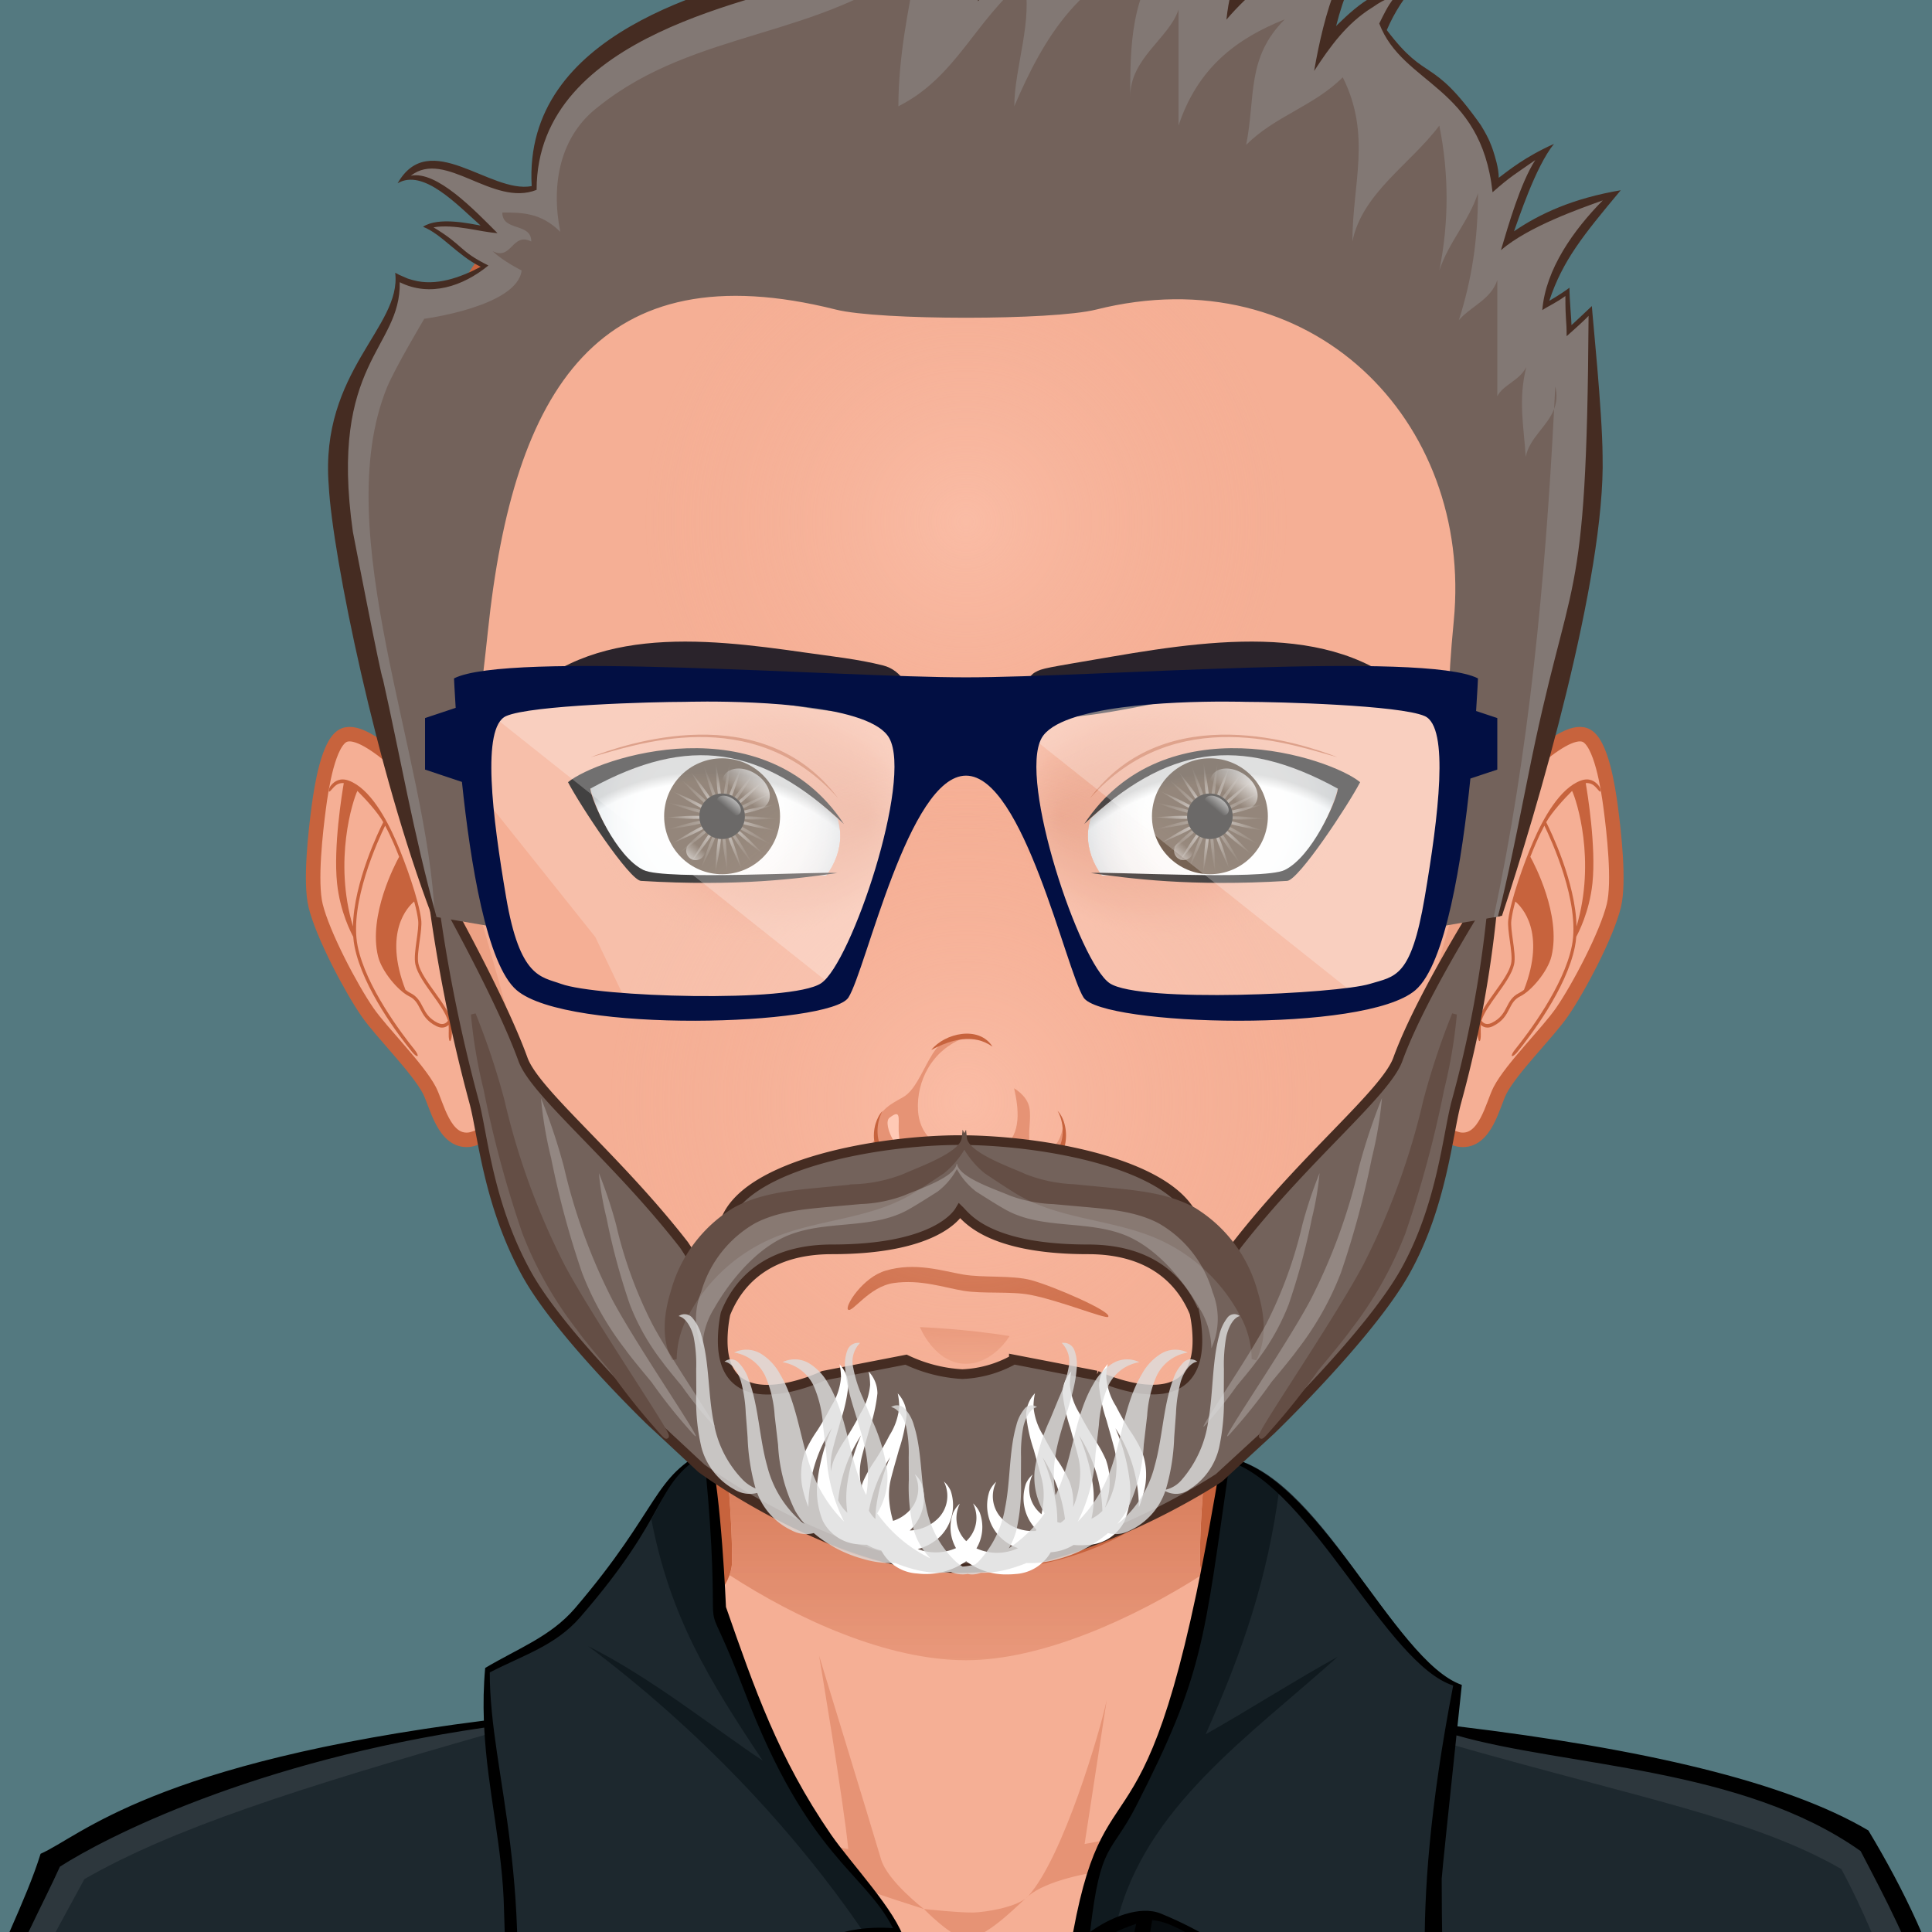 <svg xmlns="http://www.w3.org/2000/svg" version="1.1" width="400px" height="400px" xlink="http://www.w3.org/1999/xlink" viewBox="0 0 200 200" style="overflow:hidden!important;"><defs id="SvgjsDefs3841"><radialGradient id="SvgjsRadialGradient3910" cx="100" cy="114" r="41" gradientUnits="userSpaceOnUse" class="svga-on-canvas-facehighlight-gradient-single-0"><stop id="SvgjsStop3911" stop-opacity="0.5" stop-color="#ffc9b5" offset="0" ></stop><stop id="SvgjsStop3912" stop-opacity="0" stop-color="#f5af95" offset="0.9" ></stop></radialGradient><radialGradient id="SvgjsRadialGradient3914" cx="100" cy="54" r="37" gradientUnits="userSpaceOnUse" class="svga-on-canvas-facehighlight-gradient-single-1"><stop id="SvgjsStop3915" stop-opacity="0.5" stop-color="#ffc9b5" offset="0" ></stop><stop id="SvgjsStop3916" stop-opacity="0" stop-color="#f5af95" offset="0.9" ></stop></radialGradient><linearGradient id="SvgjsLinearGradient4159" x1="100" y1="141" x2="100" y2="137" gradientUnits="userSpaceOnUse" class="svga-on-canvas-mouth-gradient-single-0"><stop id="SvgjsStop4160" stop-opacity="1" stop-color="#eda184" offset="0.1" ></stop><stop id="SvgjsStop4161" stop-opacity="1" stop-color="#e69375" offset="1" ></stop></linearGradient><linearGradient id="SvgjsLinearGradient4207" x1="100" y1="172" x2="100" y2="123" gradientUnits="userSpaceOnUse" class="svga-on-canvas-chinshadow-gradient-single-0"><stop id="SvgjsStop4208" stop-opacity="0.8" stop-color="#e69375" offset="0" ></stop><stop id="SvgjsStop4209" stop-opacity="1" stop-color="#c7633d" offset="0.7" ></stop></linearGradient><radialGradient id="SvgjsRadialGradient4211" cx="126.682" cy="84.862" r="13.37" gradientTransform="matrix(-1.017 0 0 1.017 202.565 -1.469)" gradientUnits="userSpaceOnUse" class="svga-on-canvas-eyesback-gradient-left-0"><stop id="SvgjsStop4212" stop-opacity="1" stop-color="#ffffff" offset="0" ></stop><stop id="SvgjsStop4213" stop-opacity="1" stop-color="#fdfefe" offset="0.544" ></stop><stop id="SvgjsStop4214" stop-opacity="1" stop-color="#f6f8f9" offset="0.74" ></stop><stop id="SvgjsStop4215" stop-opacity="1" stop-color="#eaeff2" offset="0.879" ></stop><stop id="SvgjsStop4216" stop-opacity="1" stop-color="#d9e3e8" offset="0.992" ></stop><stop id="SvgjsStop4217" stop-opacity="1" stop-color="#d8e2e7" offset="1" ></stop></radialGradient><radialGradient id="SvgjsRadialGradient4219" cx="126.289" cy="84.862" r="13.371" gradientTransform="matrix(1.017 0 0 1.017 -2.565 -1.469)" gradientUnits="userSpaceOnUse" class="svga-on-canvas-eyesback-gradient-right-0"><stop id="SvgjsStop4220" stop-opacity="1" stop-color="#ffffff" offset="0" ></stop><stop id="SvgjsStop4221" stop-opacity="1" stop-color="#fdfefe" offset="0.544" ></stop><stop id="SvgjsStop4222" stop-opacity="1" stop-color="#f6f8f9" offset="0.74" ></stop><stop id="SvgjsStop4223" stop-opacity="1" stop-color="#eaeff2" offset="0.879" ></stop><stop id="SvgjsStop4224" stop-opacity="1" stop-color="#d9e3e8" offset="0.992" ></stop><stop id="SvgjsStop4225" stop-opacity="1" stop-color="#d8e2e7" offset="1" ></stop></radialGradient><radialGradient id="SvgjsRadialGradient4227" cx="126.682" cy="84.862" r="13.37" gradientTransform="matrix(-1.017 0 0 1.017 202.565 -1.469)" gradientUnits="userSpaceOnUse" class="svga-on-canvas-eyesfront-gradient-left-0"><stop id="SvgjsStop4228" stop-opacity="1" stop-color="#ffffff" offset="0" ></stop><stop id="SvgjsStop4229" stop-opacity="1" stop-color="#fdfefe" offset="0.544" ></stop><stop id="SvgjsStop4230" stop-opacity="1" stop-color="#f6f8f9" offset="0.74" ></stop><stop id="SvgjsStop4231" stop-opacity="1" stop-color="#eaeff2" offset="0.879" ></stop><stop id="SvgjsStop4232" stop-opacity="1" stop-color="#d9e3e8" offset="0.992" ></stop><stop id="SvgjsStop4233" stop-opacity="1" stop-color="#d8e2e7" offset="1" ></stop></radialGradient><radialGradient id="SvgjsRadialGradient4237" cx="122.115" cy="84.345" fx="133.972" fy="84.379" r="16.863" gradientTransform="matrix(1 0.021 0.017 -0.8 -45.608 149.266)" gradientUnits="userSpaceOnUse" class="svga-on-canvas-eyesfront-gradient-left-3"><stop id="SvgjsStop4238" stop-opacity="1" stop-color="#e69375" offset="0" ></stop><stop id="SvgjsStop4239" stop-opacity="0.3" stop-color="#e69375" offset="0.7" ></stop><stop id="SvgjsStop4240" stop-opacity="0" stop-color="#f5af95" offset="1" ></stop></radialGradient><radialGradient id="SvgjsRadialGradient4242" cx="72.882" cy="102.392" r="22.097" gradientTransform="matrix(1.046 -0.054 0.055 1.039 -8.953 0.43)" gradientUnits="userSpaceOnUse" class="svga-on-canvas-eyesfront-gradient-left-4"><stop id="SvgjsStop4243" stop-opacity="0" stop-color="#000000" offset="0.95" ></stop><stop id="SvgjsStop4244" stop-opacity="0.2" stop-color="#000000" offset="1" ></stop></radialGradient><radialGradient id="SvgjsRadialGradient4248" cx="126.289" cy="84.862" r="13.371" gradientTransform="matrix(1.017 0 0 1.017 -2.565 -1.469)" gradientUnits="userSpaceOnUse" class="svga-on-canvas-eyesfront-gradient-right-0"><stop id="SvgjsStop4249" stop-opacity="1" stop-color="#ffffff" offset="0" ></stop><stop id="SvgjsStop4250" stop-opacity="1" stop-color="#fdfefe" offset="0.544" ></stop><stop id="SvgjsStop4251" stop-opacity="1" stop-color="#f6f8f9" offset="0.74" ></stop><stop id="SvgjsStop4252" stop-opacity="1" stop-color="#eaeff2" offset="0.879" ></stop><stop id="SvgjsStop4253" stop-opacity="1" stop-color="#d9e3e8" offset="0.992" ></stop><stop id="SvgjsStop4254" stop-opacity="1" stop-color="#d8e2e7" offset="1" ></stop></radialGradient><radialGradient id="SvgjsRadialGradient4258" cx="121.716" cy="84.345" fx="133.573" fy="84.379" r="16.863" gradientTransform="matrix(-1 0.021 -0.017 -0.8 244.809 149.274)" gradientUnits="userSpaceOnUse" class="svga-on-canvas-eyesfront-gradient-right-3"><stop id="SvgjsStop4259" stop-opacity="1" stop-color="#e69375" offset="0" ></stop><stop id="SvgjsStop4260" stop-opacity="0.3" stop-color="#e69375" offset="0.7" ></stop><stop id="SvgjsStop4261" stop-opacity="0" stop-color="#f5af95" offset="1" ></stop></radialGradient><radialGradient id="SvgjsRadialGradient4263" cx="73.264" cy="102.408" r="22.097" gradientTransform="matrix(-1.046 -0.054 -0.055 1.039 208.953 0.434)" gradientUnits="userSpaceOnUse" class="svga-on-canvas-eyesfront-gradient-right-4"><stop id="SvgjsStop4264" stop-opacity="0" stop-color="#000000" offset="0.95" ></stop><stop id="SvgjsStop4265" stop-opacity="0.2" stop-color="#000000" offset="1" ></stop></radialGradient><radialGradient id="SvgjsRadialGradient4373" cx="-568.659" cy="-521.042" r="59.751" gradientTransform="matrix(0.096 -0.025 0.025 0.096 141.281 119.989)" gradientUnits="userSpaceOnUse" class="svga-on-canvas-eyesiris-gradient-left-1"><stop id="SvgjsStop4374" stop-opacity="1" stop-color="#ffffff" offset="0" ></stop><stop id="SvgjsStop4375" stop-opacity="0" stop-color="#ffffff" offset="1" ></stop></radialGradient><radialGradient id="SvgjsRadialGradient4377" cx="-582.838" cy="-519.099" r="59.745" gradientTransform="matrix(0.099 8.856319e-004 -0.001 0.099 131.113 135.986)" gradientUnits="userSpaceOnUse" class="svga-on-canvas-eyesiris-gradient-left-2"><stop id="SvgjsStop4378" stop-opacity="1" stop-color="#ffffff" offset="0" ></stop><stop id="SvgjsStop4379" stop-opacity="0" stop-color="#ffffff" offset="1" ></stop></radialGradient><linearGradient id="SvgjsLinearGradient4383" x1="122.67" y1="88.268" x2="123.606" y2="87.152" gradientTransform="matrix(1 0 0 1 -52 0)" gradientUnits="userSpaceOnUse" class="svga-on-canvas-eyesiris-gradient-left-5"><stop id="SvgjsStop4384" stop-opacity="1" stop-color="#ffffff" offset="0" ></stop><stop id="SvgjsStop4385" stop-opacity="0" stop-color="#ffffff" offset="1" ></stop></linearGradient><linearGradient id="SvgjsLinearGradient4387" x1="127.212" y1="82.296" x2="126.463" y2="83.189" gradientTransform="matrix(1 0 0 1 -52 0)" gradientUnits="userSpaceOnUse" class="svga-on-canvas-eyesiris-gradient-left-6"><stop id="SvgjsStop4388" stop-opacity="1" stop-color="#ffffff" offset="0" ></stop><stop id="SvgjsStop4389" stop-opacity="0" stop-color="#ffffff" offset="1" ></stop></linearGradient><linearGradient id="SvgjsLinearGradient4391" x1="129.636" y1="79.822" x2="127.91" y2="81.879" gradientTransform="matrix(1 0 0 1 -52 0)" gradientUnits="userSpaceOnUse" class="svga-on-canvas-eyesiris-gradient-left-7"><stop id="SvgjsStop4392" stop-opacity="1" stop-color="#ffffff" offset="0" ></stop><stop id="SvgjsStop4393" stop-opacity="0" stop-color="#ffffff" offset="1" ></stop></linearGradient><radialGradient id="SvgjsRadialGradient4396" cx="-568.654" cy="-521.042" r="59.752" gradientTransform="matrix(0.096 -0.025 0.025 0.096 193.28 119.989)" gradientUnits="userSpaceOnUse" class="svga-on-canvas-eyesiris-gradient-right-1"><stop id="SvgjsStop4397" stop-opacity="1" stop-color="#ffffff" offset="0" ></stop><stop id="SvgjsStop4398" stop-opacity="0" stop-color="#ffffff" offset="1" ></stop></radialGradient><radialGradient id="SvgjsRadialGradient4400" cx="-582.833" cy="-519.102" r="59.747" gradientTransform="matrix(0.099 8.856319e-004 -0.001 0.099 183.113 135.986)" gradientUnits="userSpaceOnUse" class="svga-on-canvas-eyesiris-gradient-right-2"><stop id="SvgjsStop4401" stop-opacity="1" stop-color="#ffffff" offset="0" ></stop><stop id="SvgjsStop4402" stop-opacity="0" stop-color="#ffffff" offset="1" ></stop></radialGradient><linearGradient id="SvgjsLinearGradient4406" x1="122.67" y1="88.268" x2="123.606" y2="87.152" gradientUnits="userSpaceOnUse" class="svga-on-canvas-eyesiris-gradient-right-5"><stop id="SvgjsStop4407" stop-opacity="1" stop-color="#ffffff" offset="0" ></stop><stop id="SvgjsStop4408" stop-opacity="0" stop-color="#ffffff" offset="1" ></stop></linearGradient><linearGradient id="SvgjsLinearGradient4410" x1="127.212" y1="82.296" x2="126.463" y2="83.189" gradientUnits="userSpaceOnUse" class="svga-on-canvas-eyesiris-gradient-right-6"><stop id="SvgjsStop4411" stop-opacity="1" stop-color="#ffffff" offset="0" ></stop><stop id="SvgjsStop4412" stop-opacity="0" stop-color="#ffffff" offset="1" ></stop></linearGradient><linearGradient id="SvgjsLinearGradient4414" x1="129.636" y1="79.822" x2="127.91" y2="81.879" gradientUnits="userSpaceOnUse" class="svga-on-canvas-eyesiris-gradient-right-7"><stop id="SvgjsStop4415" stop-opacity="1" stop-color="#ffffff" offset="0" ></stop><stop id="SvgjsStop4416" stop-opacity="0" stop-color="#ffffff" offset="1" ></stop></linearGradient></defs><g id="svga-group-wrapper"><g id="svga-group-backs-single"><path id="SvgjsPath4454" d="M225 225H-25V-25h250V225z" fill="#547980" stroke-width="none" opacity="1"></path></g><g id="svga-group-humanwrap-move" transform="matrix(1,0,0,1,0,0)"><g id="svga-group-humanwrap" transform="matrix(1,0,0,1,0,0)"><g id="svga-group-hair-back-move" transform="matrix(1,0,0,1,0,0)"><g id="svga-group-hair-back" transform="matrix(1,0,0,1,0,0)"><path id="SvgjsPath4314" d="M100.5,100.5h-1v-1h1V100.5z" fill="#73625b" stroke-width="none" opacity="1" stroke="none"></path></g></g><g id="svga-group-humanbody-single"><path id="SvgjsPath3917" d="M195.417 199.778c-2.196-4.746-8.195-11.779-14.86-13.722 -8.239-2.403-26.837-5.308-33.733-6.923 -5.528-1.296-16.662-11.294-20.564-14.65 -0.7-0.6-1.273-1.839-1.287-2.76 -0.139-10.864 4.195-39.724 4.195-39.724H100 70.833c0 0 4.334 28.859 4.193 39.724 -0.011 0.921-0.587 2.16-1.285 2.76 -3.902 3.356-15.036 13.354-20.564 14.65 -6.897 1.615-25.495 4.619-33.733 7.022 -6.667 1.942-12.664 8.876-14.86 13.622 -3.708 8.008-4.584 22.5-4.584 35h100 100C200 222.278 199.123 207.786 195.417 199.778z" fill="#f5af95" stroke-width="none" opacity="1" stroke="none"></path><path id="SvgjsPath3918" d="M159.156 184.058c24.342 3.542 34.586 8.708 37.794 50.721H200c0-12.5-0.877-26.992-4.583-35 -2.196-4.746-8.195-11.779-14.86-13.722 -8.239-2.403-26.837-5.308-33.733-6.923 -5.528-1.296-18.242-12.069-21.643-16.35 3.36 4.704 12.791 15.605 21.054 18.46C150.188 182.61 153.48 183.232 159.156 184.058zM53.766 181.244c8.263-2.854 17.693-13.756 21.054-18.46 -3.4 4.28-16.114 15.054-21.643 16.35 -6.896 1.615-25.494 4.619-33.733 7.022 -6.665 1.942-12.664 8.876-14.86 13.622 -3.706 8.008-4.583 22.5-4.583 35h3.05c3.188-41.744 13.475-47.183 37.794-50.721C46.52 183.232 49.813 182.61 53.766 181.244z" fill="#ffc9b5" stroke-width="none" opacity="1" stroke="none"></path><path id="SvgjsPath3919" d="M95.646 197.62c0 0-5.074-1.609-7.083-2.379 -10.449-4.009-44.395-6.607-44.395-6.607s35.754 1.419 43.644 2.779c-0.458-4.767-3.017-20.004-3.017-20.004s5.149 16.815 6.409 21.057C91.878 194.734 95.646 197.62 95.646 197.62zM106.445 196.278c-0.089 0.073-0.191 0.168-0.302 0.268C106.256 196.461 106.358 196.372 106.445 196.278zM95.646 197.62c0 0 2.893 2.992 4.347 3.03 1.91 0.051 4.828-2.899 6.151-4.104 -1.265 0.957-4.159 1.391-5.31 1.436C99.504 198.033 95.646 197.62 95.646 197.62zM116.664 190.101c-1.545 0.248-4.386 0.789-4.386 0.789l2.287-14.89c-0.646 3.071-4.474 16.211-8.12 20.278 1.91-1.616 6.158-2.391 8.324-2.704 10.236-1.484 10.232-1.483 41.062-4.94C155.831 188.634 126.76 188.479 116.664 190.101z" fill="#e69375" stroke-width="none" opacity="1" stroke="none"></path><path id="SvgjsPath3920" d="M195.417 199.778c-2.196-4.746-8.195-11.779-14.86-13.722 -8.239-2.403-26.837-5.308-33.733-6.923 -5.528-1.296-16.662-11.294-20.564-14.65 -0.7-0.6-1.273-1.839-1.287-2.76 -0.139-10.864 4.195-39.724 4.195-39.724H100 70.833c0 0 4.334 28.859 4.193 39.724 -0.011 0.921-0.587 2.16-1.285 2.76 -3.902 3.356-15.036 13.354-20.564 14.65 -6.897 1.615-25.495 4.619-33.733 7.022 -6.667 1.942-12.664 8.876-14.86 13.622 -3.708 8.008-4.584 22.5-4.584 35h100 100C200 222.278 199.123 207.786 195.417 199.778z" fill="none" stroke="#c7633d" stroke-width="1.5" opacity="1"></path></g><g id="svga-group-chinshadow-single"><path id="SvgjsPath4206" d="M75.517 163.052c6.979 4.54 16.307 8.814 24.485 8.814 7.828 0 17.345-4.309 24.458-8.869 -0.145-0.428-0.233-0.862-0.239-1.264 -0.126-9.877 3.345-34.021 4.076-38.983H71.703c0.73 4.963 4.202 29.106 4.074 38.982C75.772 162.146 75.676 162.603 75.517 163.052z" fill="url(#SvgjsLinearGradient4207)" opacity="1"></path></g><g id="svga-group-clothes-single"><path id="SvgjsPath4449" d="M204.771 234.683c-25.073-0.247-64.243-0.011-96.057 0.107l3.764-34.23c0.389-8.876 4.307-11.191 6.412-16.545 8.523-21.672 5.125-15.237 7.986-33.135 9.692 1.334 17.243 21.017 24.338 23.615 -0.013 0.428-0.331 2.404-0.756 4.897C187.119 186.985 200 178.735 204.771 234.683zM93.475 200.708c-1.059-3.137-5.48-7.747-7.551-10.751 -3.566-5.185-6.529-10.696-10.881-23.596 -0.007-0.147-0.702-11.408-1.848-16.205 -5.765 2.713-4.729 7.144-13.599 17.518 -1.859 2.164-5.543 2.829-9.259 5.004 -0.191 2.096-0.221 3.92-0.15 5.647 -9.297 1.408-35.372 7.032-44.861 14.346 -4.399 10.161-14.504 29.002-12.896 42.922 28.234-0.305 71.192-0.595 107.381-0.803 0 0 1.301-19.904-6.86-34.308C93.133 200.552 93.31 200.625 93.475 200.708z" fill="#1d282e" stroke-width="none" opacity="1" stroke="none"></path><path id="SvgjsPath4450" d="M50.767 179.432c-19.906 5.692-32.87 9.836-42.029 15.092 -4.175 7.794-11.07 18.835-14.845 40.267 -0.052 0.001-0.968-0.093-1.021-0.093 0.093-17.071 7.793-30.803 12.432-41.844 10.206-8.257 32.288-12.34 44.999-14.381C50.34 178.543 50.731 179.366 50.767 179.432zM150.498 179.568c12.711 2.041 31.496 4.167 42.121 10.917 7.375 11.125 11.428 26.836 11.521 43.907 -0.052 0-0.968 0.094-1.021 0.093 -3.774-21.432-8.325-33.206-12.5-41 -9.159-5.256-20.679-7.266-40.585-12.958C150.07 180.462 150.461 179.639 150.498 179.568z" fill="#2d373d" stroke-width="none" opacity="1" stroke="none"></path><path id="SvgjsPath4451" d="M119.635 201.16c-1.72-0.976-4.987-1.16-7.002 0.596 0.596-1.756 2.792-3.204 5.675-3.524 9.016 1.769 19.906 13.866 30.706 18.396C138.306 214.798 127.818 205.804 119.635 201.16zM93.667 202.167L92.479 200c-2.057 0.038-6.953 0.482-9.014 2.309 -9.292 8.233-24.119 12.352-30.718 16.655C86.703 209.902 80.203 202.736 93.667 202.167z" fill="#070c0f" stroke-width="none" opacity="1" stroke="none"></path><path id="SvgjsPath4452" d="M115.619 198.985c-1.493 0.426-3.061 1.553-3.142 1.574 0.389-8.876 4.307-11.191 6.412-16.545 8.523-21.672 5.125-15.237 7.986-33.135 1.941 0.266 3.798 1.415 5.582 3.085 -1.227 9.5-3.84 17-7.646 25.567 4.461-2.522 9.298-5.611 13.672-8.026C129.391 179.69 118.516 187.081 115.619 198.985zM93.475 200.708c-1.059-3.137-5.48-7.747-7.551-10.751 -3.566-5.185-6.529-10.696-10.881-23.596 -0.007-0.147-0.702-11.408-1.848-16.205 -3.646 1.714-3.34 2.955-5.771 7.11 1.958 10.127 5.915 16.565 11.527 24.985 -4.784-3.154-11.462-8.545-18.071-11.847 11.134 8.348 21.139 18.74 28.653 29.804C91.972 199.465 92.066 200.003 93.475 200.708z" fill="#101a1f" stroke-width="none" opacity="1" stroke="none"></path><path id="SvgjsPath4453" d="M193.414 189.487c-8.551-5.06-23.349-8.462-42.541-10.779 0.263-2.481 0.451-4.26 0.454-4.287 -7.108-2.46-15.008-22.473-24.872-23.66 -7.303 44.887-11.722 29.555-15.365 49.24 -0.662 3.579-2.853 32.529-2.965 33.917 -2.574 0.003-5.149 0.006-7.725 0.01 0.547-17.962-6.32-32.084-6.74-32.994 -0.877-3.118-5.549-7.995-7.646-11.038 -5.437-7.907-7.91-15.09-10.862-23.54 0 0-0.482-11.635-1.662-16.356 -5.941 2.726-5.056 6.065-13.979 16.499 -2.523 2.937-5.948 4.17-9.286 6.17 -0.173 1.899-0.199 3.705-0.135 5.452 -34.277 4.349-41.74 11.957-45.889 13.782 -2.94 9.523-12.333 23.334-12.421 43.842 29.629 0 34.064 0.401 123.482 0.081 13.869-0.059 27.733-0.134 41.604-0.223 20.477-0.12 48.669 0.467 48.669 0.467C205.536 214.739 200.869 201.902 193.414 189.487zM117.634 186.921c6.985-13.686 6.985-16.936 9.68-35.623 8.454 2.822 16.191 20.952 23.12 23.187 -4.939 25.516-2.263 35.379-1.91 41.354 -2.575-1.386-4.559-2.651-7.061-4.148 -7.721-4.629-13.066-10.239-21.258-13.583 -2.219-0.936-5.408 0.459-7.36 1.894C113.922 190.583 115.012 192.058 117.634 186.921zM119.286 198.722c0.002-0.015 0.005-0.027 0.007-0.041C119.565 198.637 119.409 198.677 119.286 198.722zM112.756 202.773c0.389-1.978 3.374-3.115 4.863-3.621 -1.926 8.558-4.446 20.08-4.495 34.762 -1.249 0.001-2.499 0.002-3.749 0.003C109.483 232.632 111.173 210.838 112.756 202.773zM98.931 233.931c-0.79 0.001-1.579 0.003-2.369 0.004 1.111-12.801-5.605-23.81-8.693-33.038 0.806-0.082 3.21-0.736 3.875-0.622C93.387 201.514 100.999 221.875 98.931 233.931zM60.03 167.448c9.546-10.978 7.557-13.666 12.843-16.896 0.331 3.15 0.595 6.323 0.761 9.506 0.563 11.263-0.939 3.57 3.492 15.177 6.513 17.058 12.336 18.518 15.318 24.367 -10.575-0.741-12.118 7.192-21.631 10.363 -8.755 3.447-6.354 1.844-18.373 8.736 3.358-23.819-1.74-34.836-1.74-45.571C54.159 171.341 57.48 170.367 60.03 167.448zM-6.797 234.569c1.667-20.667 9.704-34.022 13-41.333 4.645-2.986 20.026-10.925 43.921-14.394 0.336 6.598 1.925 12.369 2.053 18.93 0.238 6.276 0.213 14.08-0.253 21.732 4.45-2.042 8.725-4.477 13.68-6.258 13.805-5.006 11.434-6.111 18.043-10.674 1.583-1.104 1.344-1.118 2.722-1.463 2.565 7.987 10.662 18.897 8.807 32.827C59.931 234.008 24.849 234.226-6.797 234.569zM114.609 233.914c-0.317-12.454 2.644-23.005 4.664-35.122 4.855 0.064 18.32 13.418 30.146 18.427 0.271-4.209-0.175-12.976-0.175-22.733 -0.004-0.29 0.911-8.994 1.529-14.842 11.277 3.239 29.571 3.27 41.841 11.982 4.922 9.443 10.851 20.048 11.255 42.61C175.918 234.002 145.432 233.899 114.609 233.914z" fill="#000000" stroke-width="none" opacity="1" stroke="none"></path></g><g id="svga-group-head" transform="matrix(1,0,0,1,0,0)"><g id="svga-group-ears-left-move" transform="matrix(1,0,0,1,0,0)"><g id="svga-group-ears-left" transform="matrix(1,0,0,1,0,0)"><path id="SvgjsPath4166" d="M46.778 83.613c-2.623-1.48-8.575-8.52-11.138-7.517 -1.655 0.646-2.377 5.504-2.638 7.47 -0.333 2.525-0.929 7.711-0.328 10.185 0.725 2.985 3.631 8.507 5.37 11.027 1.468 2.122 5.211 5.797 6.407 8.088 0.759 1.454 1.493 5.373 4.083 5.12 1.674-0.164 5.537-3.072 5.744-4.452C55.406 106.057 51.943 86.528 46.778 83.613z" fill="#f5af95" stroke="#c7633d" stroke-width="1.5" opacity="1"></path><path id="SvgjsPath4167" d="M43.313 99.76c-0.125-0.556 0.006-1.491 0.133-2.395 0.115-0.824 0.224-1.601 0.158-2.151 -0.251-2.06-1.66-5.975-2.578-8.097 -1.059-2.44-2.771-5.515-4.919-6.307 -0.888-0.33-1.473 0.063-1.813 0.461 -0.248 0.292-0.305 0.636-0.223 0.676 0.082 0.041 0.266-0.244 0.535-0.512 0.219-0.219 0.542-0.407 0.983-0.368 -0.178 1.026-1.091 6.582-0.696 10.369 0.311 2.978 1.489 5.202 1.673 5.536 0.028 0.352 0.073 0.695 0.139 1.028 0.869 4.347 4.648 9.29 5.963 10.908 0.243 0.298 0.496 0.476 0.56 0.404 0.062-0.074-0.087-0.368-0.33-0.668 -1.298-1.609-5.042-6.533-5.879-10.728 -0.89-4.45 2.167-11.048 2.849-12.443 0.348 0.655 0.643 1.285 0.87 1.809 0.179 0.412 0.378 0.894 0.581 1.414 -0.402 0.729-3.211 6.042-2.187 10.295 0.38 1.568 2.088 3.589 3.223 4.143 0.624 0.306 0.859 0.761 1.13 1.288 0.314 0.613 0.673 1.307 1.708 1.81 0.211 0.101 0.402 0.144 0.571 0.144 0.293 0 0.515-0.126 0.679-0.281 0.017 0.268 0.016 0.611 0.007 0.928 -0.01 0.411 0.041 0.747 0.129 0.756 0.088 0.008 0.182-0.318 0.192-0.726 0.016-0.503 0.013-1.125-0.067-1.422 -0.232-0.877-0.942-1.867-1.694-2.915C44.27 101.685 43.504 100.618 43.313 99.76zM36.538 95.905c-2.035-6.825 0-13.093 0.458-14.029 0.795 0.785 2.108 2.213 2.679 3.239C39.258 85.938 36.623 91.315 36.538 95.905zM45.318 105.891c-0.938-0.456-1.253-1.067-1.557-1.657 -0.275-0.535-0.56-1.087-1.281-1.44 -0.157-0.077-0.33-0.193-0.505-0.328 -2.324-5.988 0.254-8.606 0.899-9.142 0.199 0.731 0.346 1.403 0.411 1.941 0.061 0.495-0.05 1.28-0.156 2.041 -0.132 0.942-0.268 1.916-0.127 2.546 0.211 0.94 0.999 2.038 1.76 3.1 0.677 0.943 1.373 1.915 1.609 2.708C46.271 105.818 45.949 106.195 45.318 105.891z" fill="#c7633d" stroke-width="none" opacity="1" stroke="none"></path></g></g><g id="svga-group-ears-right-move" transform="matrix(1,0,0,1,0,0)"><g id="svga-group-ears-right" transform="matrix(1,0,0,1,0,0)"><path id="SvgjsPath4168" d="M152.961 83.613c2.623-1.48 8.574-8.52 11.137-7.517 1.656 0.646 2.379 5.504 2.639 7.47 0.334 2.525 0.928 7.711 0.328 10.185 -0.725 2.985-3.631 8.507-5.371 11.027 -1.467 2.122-5.211 5.797-6.406 8.088 -0.76 1.454-1.492 5.373-4.084 5.12 -1.674-0.164-5.535-3.072-5.744-4.452C144.332 106.057 147.795 86.528 152.961 83.613z" fill="#f5af95" stroke="#c7633d" stroke-width="1.5" opacity="1"></path><path id="SvgjsPath4169" d="M154.729 102.716c-0.752 1.047-1.463 2.038-1.695 2.915 -0.078 0.297-0.082 0.919-0.066 1.422 0.012 0.407 0.105 0.733 0.193 0.726 0.088-0.009 0.139-0.345 0.129-0.756 -0.01-0.316-0.01-0.66 0.006-0.928 0.164 0.155 0.387 0.281 0.68 0.281 0.168 0 0.359-0.043 0.57-0.144 1.035-0.503 1.395-1.196 1.709-1.81 0.271-0.527 0.506-0.982 1.131-1.288 1.133-0.554 2.842-2.575 3.223-4.143 1.023-4.253-1.785-9.566-2.188-10.295 0.203-0.52 0.402-1.002 0.582-1.414 0.225-0.524 0.521-1.154 0.869-1.809 0.682 1.395 3.738 7.993 2.848 12.443 -0.838 4.195-4.582 9.118-5.879 10.728 -0.242 0.3-0.393 0.594-0.33 0.668 0.064 0.071 0.318-0.106 0.561-0.404 1.314-1.618 5.094-6.561 5.963-10.908 0.066-0.333 0.111-0.677 0.139-1.028 0.184-0.334 1.363-2.558 1.674-5.536 0.395-3.788-0.518-9.343-0.695-10.369 0.441-0.039 0.764 0.149 0.982 0.368 0.268 0.268 0.453 0.552 0.535 0.512 0.08-0.041 0.023-0.384-0.223-0.676 -0.342-0.397-0.926-0.791-1.813-0.461 -2.148 0.792-3.861 3.867-4.92 6.307 -0.92 2.123-2.326 6.037-2.578 8.097 -0.066 0.55 0.043 1.328 0.158 2.151 0.127 0.904 0.256 1.839 0.133 2.395C156.234 100.618 155.469 101.685 154.729 102.716zM160.064 85.115c0.57-1.026 1.883-2.455 2.678-3.239 0.457 0.936 2.494 7.204 0.459 14.029C163.115 91.315 160.48 85.938 160.064 85.115zM153.367 105.66c0.236-0.793 0.932-1.765 1.609-2.708 0.762-1.063 1.549-2.16 1.76-3.1 0.141-0.631 0.006-1.604-0.127-2.546 -0.105-0.76-0.217-1.546-0.156-2.041 0.066-0.539 0.213-1.21 0.412-1.941 0.645 0.536 3.223 3.154 0.898 9.142 -0.176 0.134-0.348 0.25-0.504 0.328 -0.723 0.353-1.008 0.905-1.281 1.44 -0.305 0.59-0.619 1.201-1.559 1.657C153.789 106.195 153.467 105.818 153.367 105.66z" fill="#c7633d" stroke-width="none" opacity="1" stroke="none"></path></g></g><g id="svga-group-orecchini-left-move" transform="matrix(1,0,0,1,0,0)"><g id="svga-group-orecchini-left" transform="matrix(1,0,0,1,0,0)"></g></g><g id="svga-group-orecchini-right-move" transform="matrix(1,0,0,1,0,0)"><g id="svga-group-orecchini-right" transform="matrix(1,0,0,1,0,0)"></g></g><g id="svga-group-faceshape-wrap" transform="matrix(1,0,0,1,0,0)"><g id="svga-group-faceshape-single"><path id="SvgjsPath4203" d="M100.002 0.867C66.384 0.92 39.082 28.536 39.134 62.56c0.009 5.403 0.704 10.642 2.002 15.634h0.001c0.012 0.054 10.289 31.434 12.948 44.055 2.38 11.298 12.959 20.462 17.72 25.456 5.47 5.742 12.307 14.237 28.197 14.162 15.889 0.075 22.727-8.42 28.197-14.162 4.761-4.994 15.34-14.158 17.72-25.456 2.659-12.621 12.937-44 12.947-44.055h0.002c1.298-4.992 1.994-10.231 2.002-15.634C160.923 28.536 133.62 0.92 100.002 0.867z" fill="#f5af95" stroke-width="none" opacity="1"></path><path id="SvgjsPath4204" d="M133.47 11.063c14.604 11.197 24.131 29.487 24.1 50.155 -0.008 5.403-0.664 10.643-1.892 15.634h-0.002c-0.011 0.054-9.73 31.432-12.246 44.052 -2.251 11.3-12.256 20.462-16.76 25.458 -5.173 5.742-11.64 14.237-26.667 14.162 -15.028 0.075-21.495-8.42-26.668-14.162 -4.502-4.996-14.508-14.158-16.759-25.458 -2.516-12.62-12.235-43.998-12.247-44.052h-0.001c-1.228-4.992-1.885-10.231-1.893-15.634 -0.03-20.668 9.497-38.958 24.101-50.154 -16.522 11.041-27.433 29.982-27.4 51.496 0.009 5.403 0.704 10.642 2.002 15.634h0.001c0.012 0.054 10.289 31.434 12.948 44.055 2.38 11.298 12.959 20.462 17.72 25.456 5.47 5.742 12.307 14.237 28.197 14.162 15.889 0.075 22.727-8.42 28.197-14.162 4.761-4.994 15.34-14.158 17.72-25.456 2.659-12.621 12.937-44 12.947-44.055h0.002c1.298-4.992 1.994-10.231 2.002-15.634C160.903 41.046 149.992 22.104 133.47 11.063z" fill="#eda184" stroke-width="none" opacity="1"></path><path id="SvgjsPath4205" d="M100.002 0.867C66.384 0.92 39.082 28.536 39.134 62.56c0.009 5.403 0.704 10.642 2.002 15.634h0.001c0.012 0.054 10.289 31.434 12.948 44.055 2.38 11.298 12.959 20.462 17.72 25.456 5.47 5.742 12.307 14.237 28.197 14.162 15.889 0.075 22.727-8.42 28.197-14.162 4.761-4.994 15.34-14.158 17.72-25.456 2.659-12.621 12.937-44 12.947-44.055h0.002c1.298-4.992 1.994-10.231 2.002-15.634C160.923 28.536 133.62 0.92 100.002 0.867z" fill="none" stroke="#c7633d" stroke-width="1.5" opacity="1"></path></g></g><g id="svga-group-mouth-single-move" transform="matrix(1,0,0,1,0,0)"><g id="svga-group-mouth-single" transform="matrix(1,0,0,1,0,0)"><path id="SvgjsPath4158" d="M99.983 141.177c-3.24 0-4.753-3.8-4.753-3.8s4.826 0.199 9.279 0.933C104.509 138.31 102.832 141.177 99.983 141.177z" fill="url(#SvgjsLinearGradient4159)" opacity="1"></path><path id="SvgjsPath4162" d="M87.792 135.571c-0.373-0.33 1.528-3.373 3.926-4.045 3.031-0.882 5.759 0.026 7.991 0.413 2.034 0.354 5.041 0.049 7.028 0.579 2.249 0.6 8.464 3.283 7.981 3.8 -0.238 0.255-4.963-1.676-8.076-2.278 -1.98-0.384-4.881-0.086-6.874-0.413 -2.062-0.337-4.47-1.21-7.268-0.805C89.962 133.189 88.217 135.947 87.792 135.571z" fill="#c7633d" stroke-width="none" opacity="1" stroke="none"></path></g></g><g id="svga-group-eyes-left-move" transform="matrix(1,0,0,1,0,0)"><g id="svga-group-eyes-left" transform="matrix(1,0,0,1,0,0)"><g id="svga-group-eyesback-left"><path id="SvgjsPath4210" d="M86.729 84.747c0.161 0.571 0.257 1.157 0.257 1.758 0 1.481-0.523 2.881-1.44 4.135 -4.077 0.038-16.966 0.706-18.935-0.303 -2.813-1.441-5.323-7.369-5.506-8.827C71.1 75.761 78.475 76.879 86.729 84.747z" fill="url(#SvgjsRadialGradient4211)" opacity="1"></path></g><g id="svga-group-eyesiriswrapper-left" transform="matrix(1,0,0,1,0.75,0.5)"><g id="svga-group-eyesiriscontrol-left" transform="matrix(1,0,0,1,0,0)"><g id="svga-group-eyesiris-left" transform="matrix(1,0,0,1,0,0)"><path id="SvgjsPath4371" d="M80 84c0 3.313-2.687 6-6 6 -3.313 0-6-2.687-6-6l0 0c0-3.314 2.687-6 6-6C77.313 77.999 80 80.686 80 84L80 84z" fill="#4d3623" stroke-width="none" opacity="1"></path><path id="SvgjsPath4372" d="M73.328 78.066c-0.023 0.003-0.047 0.006-0.071 0.009 0.029 0.135 0.057 0.271 0.085 0.406C73.336 78.344 73.333 78.204 73.328 78.066zM73.341 78.48c0.07 1.972 0.185 3.729 0.517 4.364C74.033 82.148 73.735 80.414 73.341 78.48zM73.859 82.845c-0.043 0.167-0.108 0.281-0.208 0.319 -0.1 0.038-0.226-0.006-0.368-0.103 0.041 0.167 0.037 0.297-0.036 0.378 -0.072 0.081-0.201 0.101-0.373 0.078 0.113 0.13 0.171 0.249 0.146 0.353 -0.027 0.104-0.134 0.182-0.293 0.242 0.159 0.063 0.266 0.141 0.291 0.245 0.025 0.104-0.033 0.223-0.145 0.352 0.17-0.021 0.301 0.001 0.371 0.082 0.071 0.081 0.075 0.212 0.035 0.379 0.141-0.097 0.265-0.139 0.365-0.1 0.101 0.038 0.166 0.152 0.206 0.32 0.081-0.152 0.171-0.249 0.28-0.26 0.104-0.014 0.216 0.059 0.329 0.188 0.001-0.172 0.037-0.299 0.127-0.36 0.088-0.061 0.219-0.049 0.379 0.013 -0.078-0.152-0.105-0.281-0.055-0.377 0.05-0.095 0.173-0.146 0.344-0.166 -0.141-0.099-0.227-0.2-0.225-0.308 0-0.108 0.084-0.209 0.227-0.306 -0.17-0.021-0.291-0.072-0.342-0.167 -0.049-0.095-0.022-0.225 0.058-0.377 -0.162 0.06-0.292 0.072-0.38 0.011 -0.089-0.061-0.125-0.188-0.125-0.36 -0.112 0.128-0.224 0.199-0.33 0.185C74.029 83.092 73.938 82.998 73.859 82.845zM74.466 82.92c0.479-0.535 1.021-2.209 1.57-4.104C75.182 80.593 74.467 82.202 74.466 82.92zM76.035 78.816c0.06-0.122 0.121-0.246 0.178-0.37 -0.021-0.007-0.042-0.017-0.063-0.026C76.112 78.553 76.074 78.686 76.035 78.816zM74.972 83.27c0.672-0.252 1.931-1.483 3.297-2.905C76.688 81.541 75.306 82.634 74.972 83.27zM78.269 80.365c0.1-0.075 0.203-0.15 0.305-0.225 -0.014-0.018-0.03-0.033-0.042-0.049C78.445 80.181 78.358 80.274 78.269 80.365zM75.254 83.814c0.713 0.088 2.4-0.417 4.272-1.041C77.578 83.081 75.848 83.406 75.254 83.814zM79.526 82.774c0.11-0.016 0.225-0.034 0.337-0.052 -0.004-0.019-0.009-0.038-0.014-0.057C79.742 82.701 79.632 82.738 79.526 82.774zM75.253 84.427c0.59 0.412 2.318 0.747 4.262 1.063C77.65 84.857 75.967 84.342 75.253 84.427zM79.516 85.49c0.095 0.033 0.191 0.067 0.285 0.098 0.005-0.017 0.009-0.033 0.012-0.05C79.716 85.523 79.615 85.507 79.516 85.49zM74.965 84.97c0.333 0.637 1.708 1.738 3.282 2.924C76.888 86.464 75.638 85.226 74.965 84.97zM78.248 87.892c0.059 0.062 0.12 0.126 0.179 0.189 0.01-0.012 0.019-0.021 0.03-0.032C78.387 87.997 78.315 87.944 78.248 87.892zM74.46 85.317c-0.003 0.719 0.703 2.331 1.547 4.113C75.468 87.533 74.937 85.855 74.46 85.317zM76.007 89.431c0.021 0.075 0.043 0.152 0.063 0.229 0.015-0.006 0.025-0.01 0.039-0.014C76.076 89.574 76.041 89.5 76.007 89.431zM73.851 85.389c-0.336 0.637-0.461 2.39-0.542 4.361C73.713 87.82 74.022 86.087 73.851 85.389zM73.309 89.75c-0.017 0.075-0.031 0.151-0.047 0.228 0.014 0.003 0.025 0.003 0.039 0.005C73.303 89.906 73.307 89.826 73.309 89.75zM73.28 85.169c-0.596 0.407-1.521 1.904-2.508 3.61C72.026 87.259 73.106 85.867 73.28 85.169zM70.772 88.779c-0.053 0.063-0.108 0.13-0.162 0.193 0.013 0.008 0.024 0.014 0.038 0.024C70.688 88.924 70.731 88.851 70.772 88.779zM72.875 84.71c-0.716 0.083-2.231 0.978-3.898 2.029C70.795 85.977 72.395 85.248 72.875 84.71zM68.976 86.741c-0.086 0.036-0.174 0.072-0.263 0.11 0.006 0.013 0.015 0.027 0.023 0.04C68.817 86.842 68.897 86.791 68.976 86.741zM72.728 84.113c-0.671-0.257-2.429-0.168-4.395-0.011C70.297 84.27 72.055 84.367 72.728 84.113zM68.333 84.102c-0.107-0.01-0.217-0.02-0.323-0.029 0 0.019-0.002 0.038 0 0.056C68.119 84.119 68.228 84.11 68.333 84.102zM72.875 83.519c-0.473-0.539-2.069-1.277-3.881-2.051C70.653 82.528 72.163 83.432 72.875 83.519zM68.994 81.468c-0.104-0.067-0.209-0.134-0.315-0.201 -0.009 0.019-0.019 0.038-0.029 0.055C68.766 81.371 68.882 81.419 68.994 81.468zM73.284 83.061c-0.169-0.698-1.241-2.094-2.485-3.623C71.775 81.15 72.692 82.651 73.284 83.061zM70.799 79.438c-0.067-0.115-0.132-0.232-0.199-0.349 -0.019 0.013-0.039 0.026-0.056 0.039C70.628 79.231 70.716 79.335 70.799 79.438z" fill="url(#SvgjsRadialGradient4373)" opacity="0.7"></path><path id="SvgjsPath4376" d="M74.886 78.086c-0.024-0.003-0.047-0.007-0.07-0.01 -0.007 0.138-0.016 0.277-0.024 0.414C74.822 78.356 74.855 78.22 74.886 78.086zM74.791 78.489c-0.442 1.922-0.787 3.649-0.629 4.35C74.511 82.211 74.671 80.459 74.791 78.489zM74.161 82.839c-0.084 0.15-0.176 0.243-0.283 0.254 -0.106 0.01-0.216-0.064-0.327-0.195 -0.004 0.171-0.042 0.297-0.133 0.356 -0.09 0.059-0.221 0.045-0.38-0.021 0.076 0.155 0.101 0.285 0.049 0.378 -0.053 0.094-0.176 0.142-0.345 0.158 0.137 0.101 0.22 0.204 0.217 0.312 -0.002 0.107-0.089 0.207-0.231 0.302 0.169 0.024 0.29 0.079 0.337 0.174 0.048 0.096 0.018 0.225-0.064 0.375 0.161-0.057 0.292-0.065 0.379-0.002 0.087 0.063 0.12 0.19 0.116 0.363 0.117-0.125 0.229-0.196 0.337-0.179 0.105 0.014 0.194 0.113 0.27 0.268 0.045-0.167 0.113-0.279 0.216-0.315 0.101-0.036 0.225 0.01 0.363 0.111 -0.036-0.167-0.029-0.299 0.044-0.378 0.073-0.079 0.205-0.096 0.376-0.072 -0.111-0.132-0.168-0.251-0.138-0.355 0.028-0.104 0.136-0.18 0.299-0.237 -0.16-0.064-0.263-0.145-0.288-0.25 -0.023-0.105 0.037-0.223 0.154-0.349 -0.172 0.016-0.301-0.006-0.37-0.088 -0.07-0.082-0.072-0.214-0.028-0.379 -0.142 0.094-0.268 0.134-0.367 0.093C74.261 83.122 74.199 83.007 74.161 82.839zM74.729 83.07c0.601-0.394 1.557-1.871 2.578-3.558C76.022 81.007 74.916 82.375 74.729 83.07zM77.307 79.511c0.089-0.102 0.18-0.206 0.268-0.311 -0.019-0.013-0.036-0.028-0.055-0.042C77.449 79.277 77.378 79.396 77.307 79.511zM75.127 83.538c0.715-0.07 2.25-0.934 3.937-1.953C77.231 82.312 75.614 83.01 75.127 83.538zM79.063 81.584c0.117-0.046 0.235-0.092 0.354-0.138 -0.01-0.021-0.021-0.04-0.028-0.059C79.281 81.453 79.173 81.52 79.063 81.584zM75.259 84.137c0.666 0.27 2.426 0.218 4.395 0.101C77.693 84.03 75.938 83.896 75.259 84.137zM79.654 84.237c0.112 0.013 0.226 0.025 0.339 0.037 0-0.02 0.001-0.039 0.002-0.058C79.881 84.223 79.766 84.23 79.654 84.237zM75.1 84.729c0.462 0.551 2.046 1.321 3.842 2.129C77.303 85.763 75.811 84.831 75.1 84.729zM78.941 86.858c0.083 0.057 0.167 0.114 0.25 0.168 0.009-0.015 0.017-0.03 0.025-0.045C79.126 86.942 79.032 86.9 78.941 86.858zM74.68 85.179c0.156 0.701 1.2 2.12 2.414 3.674C76.151 87.119 75.264 85.599 74.68 85.179zM77.094 88.85c0.042 0.075 0.083 0.153 0.125 0.229 0.012-0.009 0.024-0.016 0.037-0.024C77.202 88.987 77.147 88.917 77.094 88.85zM74.103 85.383c-0.188 0.693 0.076 2.433 0.43 4.373C74.502 87.784 74.424 86.026 74.103 85.383zM74.532 89.756c0.001 0.078 0.003 0.158 0.003 0.238 0.014-0.002 0.027-0.004 0.041-0.004C74.562 89.913 74.547 89.833 74.532 89.756zM73.496 85.294c-0.49 0.528-1.064 2.189-1.652 4.072C72.733 87.607 73.481 86.013 73.496 85.294zM71.843 89.366c-0.035 0.068-0.07 0.138-0.104 0.208 0.012 0.006 0.023 0.009 0.036 0.015C71.797 89.516 71.821 89.439 71.843 89.366zM73 84.934c-0.68 0.239-1.962 1.446-3.357 2.838C71.25 86.628 72.652 85.563 73 84.934zM69.644 87.772c-0.067 0.047-0.137 0.098-0.205 0.145 0.01 0.011 0.02 0.02 0.029 0.032C69.525 87.89 69.585 87.832 69.644 87.772zM72.728 84.385c-0.713-0.104-2.407 0.368-4.291 0.952C70.392 85.071 72.125 84.781 72.728 84.385zM68.437 85.339c-0.092 0.013-0.187 0.024-0.283 0.039 0.003 0.015 0.008 0.03 0.013 0.044C68.258 85.396 68.348 85.366 68.437 85.339zM72.741 83.772c-0.582-0.423-2.303-0.792-4.242-1.149C70.353 83.294 72.025 83.843 72.741 83.772zM68.499 82.623c-0.101-0.037-0.205-0.075-0.305-0.112 -0.005 0.019-0.011 0.037-0.015 0.054C68.288 82.584 68.395 82.604 68.499 82.623zM73.038 83.235c-0.318-0.643-1.668-1.769-3.219-2.986C71.147 81.704 72.372 82.968 73.038 83.235zM69.818 80.25c-0.083-0.091-0.167-0.183-0.251-0.275 -0.014 0.016-0.029 0.031-0.042 0.046C69.624 80.097 69.723 80.173 69.818 80.25zM73.551 82.899c0.017-0.718-0.656-2.344-1.464-4.142C72.587 80.663 73.085 82.35 73.551 82.899zM72.087 78.757c-0.034-0.128-0.067-0.259-0.101-0.389 -0.021 0.007-0.043 0.015-0.063 0.023C71.977 78.513 72.033 78.636 72.087 78.757z" fill="url(#SvgjsRadialGradient4377)" opacity="0.4"></path><path id="SvgjsPath4380" d="M76.354 84c0 1.3-1.053 2.353-2.353 2.353 -1.299 0-2.354-1.053-2.354-2.353 0-1.299 1.055-2.354 2.354-2.354C75.301 81.646 76.354 82.7 76.354 84z" fill="#4d3623" stroke-width="none" opacity="1"></path><path id="SvgjsPath4381" d="M76.354 84c0 1.3-1.053 2.353-2.353 2.353 -1.299 0-2.354-1.053-2.354-2.353 0-1.299 1.055-2.354 2.354-2.354C75.301 81.646 76.354 82.7 76.354 84z" fill="#000000" stroke-width="none" opacity="0.9"></path><path id="SvgjsPath4382" d="M70.717 86.748c0.449-0.302 1.059-0.18 1.36 0.268 0.301 0.449 0.182 1.059-0.268 1.36 -0.45 0.303-1.059 0.183-1.36-0.267C70.148 87.66 70.268 87.049 70.717 86.748L70.717 86.748z" fill="url(#SvgjsLinearGradient4383)" opacity="0.5"></path><path id="SvgjsPath4386" d="M75.86 83.672c-0.251 0.374-0.969 0.331-1.606-0.096 -0.638-0.427-0.95-1.078-0.7-1.451l0-0.001c0.25-0.374 0.969-0.331 1.605 0.097C75.798 82.647 76.11 83.297 75.86 83.672 75.86 83.672 75.86 83.672 75.86 83.672z" fill="url(#SvgjsLinearGradient4387)" opacity="0.5"></path><path id="SvgjsPath4390" d="M78.716 82.673c-0.568 0.873-2.036 0.925-3.275 0.117 -1.24-0.808-1.784-2.17-1.215-3.043 0.568-0.872 2.036-0.924 3.275-0.117C78.74 80.439 79.284 81.802 78.716 82.673L78.716 82.673z" fill="url(#SvgjsLinearGradient4391)" opacity="0.75"></path></g></g></g><g id="svga-group-eyesfront-left"><path id="SvgjsPath4235" d="M55.8 79.995c0 13.808 8.06 31.404 18 31.404s18-11.191 18-24.999c0-13.809-8.06-25.001-18-25.001S55.8 66.187 55.8 79.995zM61.104 81.51c9.995-5.749 17.37-4.63 25.624 3.237 0.161 0.571 0.257 1.157 0.257 1.758 0 1.481-0.523 2.881-1.44 4.135 -4.077 0.038-16.966 0.706-18.935-0.303C63.798 88.896 61.287 82.968 61.104 81.51z" fill="#f5af95" stroke-width="none" opacity="1"></path><path id="SvgjsPath4236" d="M61.209 81.995c0.522 1.979 2.833 7.026 5.401 8.342 1.969 1.009 14.857 0.341 18.935 0.303 0.917-1.253 1.44-2.653 1.44-4.135 0-0.601-0.096-1.187-0.257-1.758 -8.166-7.784-15.476-8.95-25.31-3.407 1.968-5.724 8.522-9.952 16.34-9.987 9.393-0.04 17.018 5.981 17.041 13.451 0.023 7.469-7.572 13.554-16.961 13.596 -9.393 0.04-17.016-5.981-17.039-13.45C60.797 83.934 60.945 82.948 61.209 81.995z" fill="url(#SvgjsRadialGradient4237)" opacity="1"></path><path id="SvgjsPath4241" d="M66.61 90.337c-2.813-1.441-5.323-7.369-5.506-8.827 9.995-5.749 17.37-4.63 25.624 3.237 0.161 0.571 0.257 1.157 0.257 1.758 0 1.481-0.523 2.881-1.44 4.135C81.468 90.678 68.579 91.346 66.61 90.337z" fill="url(#SvgjsRadialGradient4242)" opacity="1"></path><path id="SvgjsPath4245" d="M61.138 78.389c3.414-1.34 17.798-6.314 25.648 4.274C77.8 72.562 65.582 77.218 61.138 78.389z" fill="#c7633d" stroke-width="none" opacity="1"></path><path id="SvgjsPath4246" d="M58.8 80.972c1.217 2.342 6.361 10.159 7.561 10.218 10.059 0.608 16.311-0.248 20.313-0.813 -1.499-0.19-17.826 0.781-20.063-0.313 -2.813-1.375-5.323-7.031-5.506-8.423 10.251-5.626 17.743-4.379 26.256 3.659C79.06 72.701 61.853 78.441 58.8 80.972z" fill="#131111" stroke-width="none" opacity="1"></path></g></g></g><g id="svga-group-eyes-right-move" transform="matrix(1,0,0,1,0,0)"><g id="svga-group-eyes-right" transform="matrix(1,0,0,1,0,0)"><g id="svga-group-eyesback-right"><path id="SvgjsPath4218" d="M112.872 84.747c-0.161 0.571-0.257 1.157-0.257 1.758 0 1.481 0.523 2.881 1.44 4.135 4.077 0.038 16.966 0.706 18.935-0.303 2.813-1.441 5.323-7.369 5.506-8.827C128.501 75.761 121.126 76.879 112.872 84.747z" fill="url(#SvgjsRadialGradient4219)" opacity="1"></path></g><g id="svga-group-eyesiriswrapper-right" transform="matrix(1,0,0,1,-0.75,0.5)"><g id="svga-group-eyesiriscontrol-right" transform="matrix(1,0,0,1,0,0)"><g id="svga-group-eyesiris-right" transform="matrix(1,0,0,1,0,0)"><path id="SvgjsPath4394" d="M132 84c0 3.313-2.687 6-5.999 6 -3.313 0-6.001-2.687-6.001-6l0 0c0-3.314 2.688-6 6.001-6C129.313 77.999 132 80.686 132 84L132 84z" fill="#4d3623" stroke-width="none" opacity="1"></path><path id="SvgjsPath4395" d="M125.328 78.066c-0.023 0.003-0.047 0.006-0.071 0.009 0.029 0.135 0.058 0.271 0.085 0.406C125.336 78.344 125.333 78.204 125.328 78.066zM125.341 78.48c0.069 1.972 0.185 3.729 0.518 4.364C126.033 82.148 125.735 80.414 125.341 78.48zM125.858 82.845c-0.042 0.167-0.108 0.281-0.207 0.319 -0.101 0.038-0.226-0.006-0.367-0.103 0.04 0.167 0.036 0.297-0.036 0.378 -0.072 0.081-0.201 0.101-0.372 0.078 0.112 0.13 0.171 0.249 0.146 0.353 -0.028 0.104-0.134 0.182-0.293 0.242 0.158 0.063 0.265 0.141 0.29 0.245 0.025 0.104-0.032 0.223-0.145 0.352 0.17-0.021 0.3 0.001 0.37 0.082 0.071 0.081 0.075 0.212 0.035 0.379 0.141-0.097 0.266-0.139 0.365-0.1 0.102 0.038 0.166 0.152 0.206 0.32 0.08-0.152 0.172-0.249 0.279-0.26 0.105-0.014 0.217 0.059 0.329 0.188 0.002-0.172 0.037-0.299 0.128-0.36 0.087-0.061 0.219-0.049 0.379 0.013 -0.078-0.152-0.104-0.281-0.056-0.377 0.051-0.095 0.174-0.146 0.345-0.166 -0.141-0.099-0.228-0.2-0.225-0.308 -0.001-0.108 0.084-0.209 0.227-0.306 -0.171-0.021-0.291-0.072-0.342-0.167 -0.05-0.095-0.022-0.225 0.057-0.377 -0.161 0.06-0.291 0.072-0.38 0.011s-0.124-0.188-0.125-0.36c-0.111 0.128-0.224 0.199-0.33 0.185C126.029 83.092 125.938 82.998 125.858 82.845zM126.466 82.92c0.479-0.535 1.021-2.209 1.569-4.104C127.182 80.593 126.468 82.202 126.466 82.92zM128.035 78.816c0.06-0.122 0.121-0.246 0.179-0.37 -0.021-0.007-0.042-0.017-0.063-0.026C128.112 78.553 128.074 78.686 128.035 78.816zM126.972 83.27c0.673-0.252 1.932-1.483 3.298-2.905C128.688 81.541 127.307 82.634 126.972 83.27zM130.27 80.365c0.1-0.075 0.202-0.15 0.305-0.225 -0.015-0.018-0.03-0.033-0.042-0.049C130.445 80.181 130.358 80.274 130.27 80.365zM127.255 83.814c0.713 0.088 2.399-0.417 4.271-1.041C129.578 83.081 127.848 83.406 127.255 83.814zM131.526 82.774c0.11-0.016 0.225-0.034 0.337-0.052 -0.005-0.019-0.009-0.038-0.014-0.057C131.742 82.701 131.632 82.738 131.526 82.774zM127.253 84.427c0.591 0.412 2.318 0.747 4.263 1.063C129.65 84.857 127.967 84.342 127.253 84.427zM131.516 85.49c0.095 0.033 0.19 0.067 0.285 0.098 0.005-0.017 0.009-0.033 0.013-0.05C131.716 85.523 131.614 85.507 131.516 85.49zM126.965 84.97c0.332 0.637 1.708 1.738 3.282 2.924C128.889 86.464 127.638 85.226 126.965 84.97zM130.248 87.892c0.059 0.062 0.119 0.126 0.178 0.189 0.01-0.012 0.02-0.021 0.031-0.032C130.387 87.997 130.315 87.944 130.248 87.892zM126.461 85.317c-0.003 0.719 0.702 2.331 1.547 4.113C127.468 87.533 126.937 85.855 126.461 85.317zM128.008 89.431c0.021 0.075 0.043 0.152 0.063 0.229 0.015-0.006 0.026-0.01 0.039-0.014C128.076 89.574 128.041 89.5 128.008 89.431zM125.851 85.389c-0.336 0.637-0.461 2.39-0.542 4.361C125.713 87.82 126.022 86.087 125.851 85.389zM125.309 89.75c-0.017 0.075-0.031 0.151-0.047 0.228 0.014 0.003 0.024 0.003 0.039 0.005C125.303 89.906 125.307 89.826 125.309 89.75zM125.279 85.169c-0.596 0.407-1.521 1.904-2.508 3.61C124.026 87.259 125.105 85.867 125.279 85.169zM122.771 88.779c-0.052 0.063-0.107 0.13-0.161 0.193 0.013 0.008 0.024 0.014 0.037 0.024C122.688 88.924 122.731 88.851 122.771 88.779zM124.874 84.71c-0.716 0.083-2.23 0.978-3.897 2.029C122.795 85.977 124.395 85.248 124.874 84.71zM120.977 86.741c-0.087 0.036-0.175 0.072-0.263 0.11 0.006 0.013 0.014 0.027 0.023 0.04C120.817 86.842 120.897 86.791 120.977 86.741zM124.729 84.113c-0.672-0.257-2.43-0.168-4.396-0.011C122.298 84.27 124.055 84.367 124.729 84.113zM120.333 84.102c-0.106-0.01-0.217-0.02-0.322-0.029 -0.001 0.019-0.003 0.038-0.001 0.056C120.119 84.119 120.228 84.11 120.333 84.102zM124.876 83.519c-0.474-0.539-2.069-1.277-3.882-2.051C122.653 82.528 124.163 83.432 124.876 83.519zM120.994 81.468c-0.104-0.067-0.21-0.134-0.315-0.201 -0.009 0.019-0.019 0.038-0.028 0.055C120.766 81.371 120.883 81.419 120.994 81.468zM125.284 83.061c-0.169-0.698-1.241-2.094-2.485-3.623C123.775 81.15 124.692 82.651 125.284 83.061zM122.799 79.438c-0.067-0.115-0.133-0.232-0.198-0.349 -0.019 0.013-0.039 0.026-0.057 0.039C122.629 79.231 122.716 79.335 122.799 79.438z" fill="url(#SvgjsRadialGradient4396)" opacity="0.7"></path><path id="SvgjsPath4399" d="M126.886 78.086c-0.024-0.003-0.047-0.007-0.07-0.01 -0.008 0.138-0.016 0.277-0.024 0.414C126.821 78.356 126.854 78.22 126.886 78.086zM126.791 78.489c-0.443 1.922-0.787 3.649-0.63 4.35C126.511 82.211 126.671 80.459 126.791 78.489zM126.161 82.839c-0.084 0.15-0.177 0.243-0.283 0.254 -0.106 0.01-0.216-0.064-0.327-0.195 -0.004 0.171-0.042 0.297-0.133 0.356 -0.09 0.059-0.221 0.045-0.38-0.021 0.075 0.155 0.101 0.285 0.049 0.378 -0.054 0.094-0.176 0.142-0.346 0.158 0.138 0.101 0.22 0.204 0.217 0.312 -0.002 0.107-0.089 0.207-0.23 0.302 0.17 0.024 0.289 0.079 0.337 0.174 0.048 0.096 0.018 0.225-0.064 0.375 0.162-0.057 0.293-0.065 0.38-0.002 0.087 0.063 0.12 0.19 0.115 0.363 0.117-0.125 0.229-0.196 0.337-0.179 0.105 0.014 0.194 0.113 0.27 0.268 0.046-0.167 0.113-0.279 0.216-0.315 0.101-0.036 0.226 0.01 0.363 0.111 -0.035-0.167-0.028-0.299 0.045-0.378 0.072-0.079 0.204-0.096 0.375-0.072 -0.11-0.132-0.168-0.251-0.138-0.355 0.027-0.104 0.136-0.18 0.299-0.237 -0.159-0.064-0.263-0.145-0.288-0.25 -0.022-0.105 0.038-0.223 0.154-0.349 -0.172 0.016-0.302-0.006-0.37-0.088 -0.07-0.082-0.072-0.214-0.027-0.379 -0.143 0.094-0.269 0.134-0.368 0.093C126.262 83.122 126.198 83.007 126.161 82.839zM126.729 83.07c0.601-0.394 1.557-1.871 2.578-3.558C128.022 81.007 126.916 82.375 126.729 83.07zM129.307 79.511c0.089-0.102 0.18-0.206 0.269-0.311 -0.02-0.013-0.037-0.028-0.056-0.042C129.449 79.277 129.378 79.396 129.307 79.511zM127.127 83.538c0.715-0.07 2.249-0.934 3.937-1.953C129.231 82.312 127.614 83.01 127.127 83.538zM131.063 81.584c0.116-0.046 0.234-0.092 0.354-0.138 -0.01-0.021-0.021-0.04-0.028-0.059C131.281 81.453 131.173 81.52 131.063 81.584zM127.259 84.137c0.666 0.27 2.426 0.218 4.396 0.101C129.692 84.03 127.938 83.896 127.259 84.137zM131.654 84.237c0.111 0.013 0.226 0.025 0.339 0.037 0.001-0.02 0.001-0.039 0.002-0.058C131.882 84.223 131.766 84.23 131.654 84.237zM127.1 84.729c0.463 0.551 2.046 1.321 3.842 2.129C129.303 85.763 127.811 84.831 127.1 84.729zM130.941 86.858c0.082 0.057 0.167 0.114 0.25 0.168 0.009-0.015 0.018-0.03 0.024-0.045C131.126 86.942 131.032 86.9 130.941 86.858zM126.681 85.179c0.155 0.701 1.199 2.12 2.413 3.674C128.151 87.119 127.265 85.599 126.681 85.179zM129.095 88.85c0.041 0.075 0.082 0.153 0.124 0.229 0.012-0.009 0.023-0.016 0.037-0.024C129.202 88.987 129.146 88.917 129.095 88.85zM126.103 85.383c-0.188 0.693 0.076 2.433 0.43 4.373C126.502 87.784 126.424 86.026 126.103 85.383zM126.532 89.756c0.001 0.078 0.003 0.158 0.003 0.238 0.015-0.002 0.026-0.004 0.04-0.004C126.562 89.913 126.547 89.833 126.532 89.756zM125.495 85.294c-0.489 0.528-1.064 2.189-1.652 4.072C124.733 87.607 125.48 86.013 125.495 85.294zM123.843 89.366c-0.035 0.068-0.069 0.138-0.104 0.208 0.012 0.006 0.022 0.009 0.035 0.015C123.797 89.516 123.821 89.439 123.843 89.366zM125 84.934c-0.68 0.239-1.961 1.446-3.356 2.838C123.25 86.628 124.652 85.563 125 84.934zM121.644 87.772c-0.067 0.047-0.138 0.098-0.205 0.145 0.01 0.011 0.02 0.02 0.029 0.032C121.525 87.89 121.586 87.832 121.644 87.772zM124.728 84.385c-0.713-0.104-2.406 0.368-4.29 0.952C122.392 85.071 124.126 84.781 124.728 84.385zM120.438 85.339c-0.093 0.013-0.188 0.024-0.283 0.039 0.004 0.015 0.008 0.03 0.013 0.044C120.258 85.396 120.348 85.366 120.438 85.339zM124.741 83.772c-0.582-0.423-2.303-0.792-4.242-1.149C122.353 83.294 124.025 83.843 124.741 83.772zM120.499 82.623c-0.101-0.037-0.205-0.075-0.305-0.112 -0.006 0.019-0.011 0.037-0.015 0.054C120.287 82.584 120.395 82.604 120.499 82.623zM125.038 83.235c-0.318-0.643-1.669-1.769-3.22-2.986C123.147 81.704 124.372 82.968 125.038 83.235zM121.818 80.25c-0.083-0.091-0.167-0.183-0.251-0.275 -0.015 0.016-0.028 0.031-0.043 0.046C121.623 80.097 121.724 80.173 121.818 80.25zM125.551 82.899c0.017-0.718-0.656-2.344-1.464-4.142C124.588 80.663 125.085 82.35 125.551 82.899zM124.087 78.757c-0.034-0.128-0.067-0.259-0.102-0.389 -0.021 0.007-0.043 0.015-0.063 0.023C123.977 78.513 124.033 78.636 124.087 78.757z" fill="url(#SvgjsRadialGradient4400)" opacity="0.4"></path><path id="SvgjsPath4403" d="M128.354 84c0 1.3-1.054 2.353-2.353 2.353 -1.3 0-2.354-1.053-2.354-2.353 0-1.299 1.055-2.354 2.354-2.354C127.302 81.646 128.354 82.7 128.354 84z" fill="#4d3623" stroke-width="none" opacity="1"></path><path id="SvgjsPath4404" d="M128.354 84c0 1.3-1.054 2.353-2.353 2.353 -1.3 0-2.354-1.053-2.354-2.353 0-1.299 1.055-2.354 2.354-2.354C127.302 81.646 128.354 82.7 128.354 84z" fill="#000000" stroke-width="none" opacity="0.9"></path><path id="SvgjsPath4405" d="M122.718 86.748c0.448-0.302 1.059-0.18 1.359 0.268 0.302 0.449 0.183 1.059-0.268 1.36 -0.45 0.303-1.059 0.183-1.359-0.267C122.148 87.66 122.268 87.049 122.718 86.748L122.718 86.748z" fill="url(#SvgjsLinearGradient4406)" opacity="0.5"></path><path id="SvgjsPath4409" d="M127.859 83.672c-0.251 0.374-0.969 0.331-1.605-0.096 -0.638-0.427-0.95-1.078-0.7-1.451l0.001-0.001c0.25-0.374 0.969-0.331 1.605 0.097C127.798 82.647 128.11 83.297 127.859 83.672 127.859 83.672 127.859 83.672 127.859 83.672z" fill="url(#SvgjsLinearGradient4410)" opacity="0.5"></path><path id="SvgjsPath4413" d="M130.717 82.673c-0.569 0.873-2.036 0.925-3.276 0.117 -1.239-0.808-1.784-2.17-1.215-3.043 0.568-0.872 2.035-0.924 3.275-0.117C130.74 80.439 131.284 81.802 130.717 82.673L130.717 82.673z" fill="url(#SvgjsLinearGradient4414)" opacity="0.75"></path></g></g></g><g id="svga-group-eyesfront-right"><path id="SvgjsPath4256" d="M125.801 61.399c-9.94 0-18 11.193-18 25.001 0 13.808 8.06 24.999 18 24.999s18-16.226 18-30.033C143.801 67.558 135.741 61.399 125.801 61.399zM132.99 90.337c-1.969 1.009-14.857 0.341-18.935 0.303 -0.917-1.253-1.44-2.653-1.44-4.135 0-0.601 0.096-1.187 0.257-1.758 8.254-7.868 15.629-8.986 25.624-3.237C138.313 82.968 135.803 88.896 132.99 90.337z" fill="#f5af95" stroke-width="none" opacity="1"></path><path id="SvgjsPath4257" d="M138.392 81.995c-0.522 1.979-2.833 7.026-5.401 8.342 -1.969 1.009-14.857 0.341-18.935 0.303 -0.917-1.253-1.44-2.653-1.44-4.135 0-0.601 0.096-1.187 0.257-1.758 8.166-7.784 15.476-8.95 25.31-3.407 -1.968-5.724-8.522-9.952-16.34-9.987 -9.393-0.04-17.018 5.981-17.041 13.451 -0.023 7.469 7.572 13.554 16.961 13.596 9.393 0.04 17.016-5.981 17.039-13.45C138.804 83.934 138.655 82.948 138.392 81.995z" fill="url(#SvgjsRadialGradient4258)" opacity="1"></path><path id="SvgjsPath4262" d="M132.99 90.337c2.813-1.441 5.323-7.369 5.506-8.827 -9.995-5.749-17.37-4.63-25.624 3.237 -0.161 0.571-0.257 1.157-0.257 1.758 0 1.481 0.523 2.881 1.44 4.135C118.133 90.678 131.021 91.346 132.99 90.337z" fill="url(#SvgjsRadialGradient4263)" opacity="1"></path><path id="SvgjsPath4266" d="M112.814 82.664c7.85-10.588 22.234-5.615 25.648-4.274C134.019 77.218 121.801 72.562 112.814 82.664z" fill="#c7633d" stroke-width="none" opacity="1"></path><path id="SvgjsPath4267" d="M140.801 80.972c-1.217 2.342-6.361 10.159-7.561 10.218 -10.059 0.608-16.311-0.248-20.313-0.813 1.499-0.19 17.826 0.781 20.063-0.313 2.813-1.375 5.323-7.031 5.506-8.423 -10.251-5.626-17.743-4.379-26.256 3.659C120.541 72.701 137.748 78.441 140.801 80.972z" fill="#131111" stroke-width="none" opacity="1"></path></g></g></g><g id="svga-group-facehighlight-single"><path id="SvgjsPath3909" d="M141 113.974c0.035 22.622-18.292 40.994-40.938 41.025 -22.642 0.037-41.028-18.273-41.063-40.9 -0.035-22.62 18.292-41.064 40.937-41.1C122.579 72.964 140.967 91.349 141 113.974z" fill="url(#SvgjsRadialGradient3910)" opacity="1"></path><path id="SvgjsPath3913" d="M137.5 53.999c0 20.711-16.789 37.5-37.499 37.5 -20.711 0-37.501-16.789-37.501-37.5s16.79-37.5 37.501-37.5C120.711 16.499 137.5 33.288 137.5 53.999z" fill="url(#SvgjsRadialGradient3914)" opacity="1"></path></g><g id="svga-group-eyebrows-left-move" transform="matrix(1,0,0,1,0,0)"><g id="svga-group-eyebrows-left-rotate" transform="matrix(1,0,0,1,0,0)"><g id="svga-group-eyebrows-left" transform="matrix(1,0,0,1,0,0)"><path id="SvgjsPath4417" d="M52.488 73.87c7.475-9.383 20.338-7.822 30.878-6.314 2.681 0.384 5.441 0.672 8.07 1.336 1.884 0.475 3.365 2.622 1.851 4.356 -0.708 0.825-2.253 0.672-3.207 0.652C77.459 73.645 63.193 66.387 52.488 73.87z" fill="#2a232b" stroke-width="none" opacity="1"></path></g></g></g><g id="svga-group-eyebrows-right-move" transform="matrix(1,0,0,1,0,0)"><g id="svga-group-eyebrows-right-rotate" transform="matrix(1,0,0,1,0,0)"><g id="svga-group-eyebrows-right" transform="matrix(1,0,0,1,0,0)"><path id="SvgjsPath4418" d="M147.577 73.49c-2.164-1.448-4.454-2.47-7.043-2.889 -9.497-1.54-27.586 4.79-32.341 3.45 -2.912-0.822-2.323-3.739-1.035-4.458 0.775-0.433 0.99-0.422 7.909-1.612C126.824 65.961 139.988 64.355 147.577 73.49z" fill="#2a232b" stroke-width="none" opacity="1"></path></g></g></g><g id="svga-group-nose-single-move" transform="matrix(1,0,0,1,0,0)"><g id="svga-group-nose-single" transform="matrix(1,0,0,1,0,0)"><path id="SvgjsPath4163" d="M109.895 118.829c0.19-0.512 0.307-1.047 0.396-1.584 0.033-0.198-0.229-0.929-0.252-0.697 -0.101 0.941-0.612 2.262-1.6 2.551 -1.133 0.329-1.783-0.056-1.886-1.172 -0.104-1.125 0.297-2.619-0.109-3.665 -0.264-0.676-0.856-1.226-1.464-1.606 0.458 2.04 0.823 4.704-1.128 6.164 0.167 0.199 0.319 0.293 0.467 0.333 -0.153 0.026-0.308 0.059-0.467 0.13 -0.771 0.352-3.586 1.015-4.404 0.657 -0.193-0.085-0.622-0.152-1.16-0.204 -0.362-0.315-1.023-1.138-1.332-1.328 -1.215-0.751-1.851-2.069-1.926-3.472 -0.163-2.955 1.373-6.245 4.861-7.528 -3.578-1.004-4.064 4.863-6.408 6.172 -1.402 0.783-2.741 1.479-2.716 3.229 0.008 0.579 0.078 1.419 0.34 2.122 -0.421-0.591-0.699-1.125-0.739-0.653 -0.342 3.979 3.522 2.884 5.042 3.158 1.255 0.227 3.412 0.544 4.459 0.563 1.137 0.02 2.858-0.377 3.981-0.563 1.087-0.181 2.985 0.037 4.381-0.59 0.824-0.371 2.006-0.612 2.006-2.211l-0.402 0.326C109.855 118.916 109.878 118.874 109.895 118.829z" fill="#e69375" stroke-width="none" opacity="1" stroke="none"></path><path id="SvgjsPath4164" d="M90.642 116.322c0.15-0.48 0.371-0.961 0.73-1.324 -0.631 1.095-0.719 2.661-0.152 3.799 0.697 1.399 1.94 1.104 3.131 0.563 1.191-0.54 1.188-0.938 2.426-0.526 0.963 0.319 1.737 0.795 2.797 0.793 1.132-0.002 1.977-0.471 3.03-0.798 1.278-0.38 2.357-0.162 3.559 0.378 1.13 0.509 2.426 1.15 3.301-0.117 0.773-1.148 0.69-2.922 0.017-4.092 1.51 1.542 1.145 5.938-1.745 5.384 -0.397-0.08-1.098-0.563-1.451-0.469 -0.64 0.175-1.445 0.007-2.091-0.054 -1.175-0.112-2.195-0.108-3.312 0.174 -0.429 0.1-0.869 0.158-1.309 0.154 -0.525-0.007-1.057-0.268-1.556-0.237 -1.4 0.086-1.984-0.214-3.39-0.124 -1.197 0.077-1.955 1.13-3.142 0.177C90.436 119.125 90.275 117.566 90.642 116.322 90.719 116.078 90.497 116.814 90.642 116.322zM101.211 107.662c0.557 0.115 1.063 0.367 1.531 0.684 -1.391-2.209-4.931-1.408-6.339 0.345C97.843 107.926 99.562 107.296 101.211 107.662 101.478 107.719 100.678 107.543 101.211 107.662z" fill="#c7633d" stroke-width="none" opacity="1" stroke="none"></path><path id="SvgjsPath4165" d="M93.079 117.678c-0.216-1.586 0.406-3.049-0.995-1.972C91.214 116.375 93.418 120.168 93.079 117.678z" fill="#ffc9b5" stroke-width="none" opacity="1" stroke="none"></path></g></g><g id="svga-group-rughe-single-move" transform="matrix(1,0,0,1,0,0)"><g id="svga-group-rughe-single" transform="matrix(1,0,0,1,0,0)"></g></g><g id="svga-group-beardwrap" transform="matrix(1,0,0,1,0,0)"><g id="svga-group-beard-single-move" transform="matrix(1,0,0,1,0,0)"><g id="svga-group-beard-single" transform="matrix(1,0,0,1,0,0)"><path id="SvgjsPath4364" d="m154.733,91.065s-7.424,11.423 -10.028,18.6c-1.26,3.474 -9.544,10.062 -16.656,19.193a19.447,19.447 0 0 0 -1.125,1.864c-0.049,-1.828 -2.392,-1.923 -3.218,-4.267c-2.127,-6.037 -15.889,-8.432 -24.355,-8.432c-8.177,0 -22.156,2.4 -24.284,8.432c-0.809,2.3 -3.15,2.352 -3.208,4.154a19.26,19.26 0 0 0 -1.064,-1.751c-7.114,-9.131 -15.4,-15.72 -16.657,-19.193c-2.6,-7.179 -9.637,-19.427 -9.637,-19.427a163.736,163.736 0 0 0 4.583,23.848c0.891,3.283 1.416,10.551 5.465,17.838c3.4,6.121 12.738,15.118 12.738,15.118l5.316,4.95s13.989,10.338 26.8,10.338s26.783,-9.345 26.783,-9.345l5.374,-4.943s10.256,-9.867 13.922,-16.449c3.8,-6.817 4.381,-14.193 5.28,-17.507a119.215,119.215 0 0 0 3.971,-23.021zm-41.231,51.327l-8.549,-1.653a11.9,11.9 0 0 1 -5.333,1.511a15.473,15.473 0 0 1 -5.826,-1.5l-8.552,1.66s-10.428,5.017 -10.428,-3.618a13.836,13.836 0 0 1 0.292,-2.8c1.156,-2.919 4,-6.66 11.016,-6.66c10.3,0 12.814,-3.313 13.227,-4.006c0.705,0.693 2.984,4.006 13.281,4.006c6.946,0 9.825,3.669 11.018,6.575a13.994,13.994 0 0 1 0.307,2.884c0.001,8.632 -10.453,3.601 -10.453,3.601z" fill="#73625b" stroke="#452c22" stroke-width="1" opacity="1"></path><path id="SvgjsPath4365" d="m141.389,130.967a74.444,74.444 0 0 0 6.211,-17.067a76.537,76.537 0 0 1 2.962,-8.9a51.678,51.678 0 0 1 -1.31,7.749a115.18,115.18 0 0 1 -4,14.838a39.074,39.074 0 0 1 -5.652,9.974c-0.483,0.743 -3.311,4.122 -3.311,4.122a68.406,68.406 0 0 1 -4.9,6.183c-0.482,0.566 -0.737,0.822 -0.805,0.822c-0.473,0.002 7.78,-11.988 10.805,-17.721zm-72.408,17.721c-0.068,0 -0.323,-0.256 -0.806,-0.822a68.644,68.644 0 0 1 -4.9,-6.183s-2.828,-3.38 -3.31,-4.122a39.038,39.038 0 0 1 -5.657,-9.974a115.327,115.327 0 0 1 -4,-14.838a51.846,51.846 0 0 1 -1.308,-7.749a76.537,76.537 0 0 1 2.966,8.9a74.486,74.486 0 0 0 6.208,17.067c3.026,5.733 11.276,17.72 10.807,17.721zm59.453,-12.9a18.031,18.031 0 0 0 -8.867,-7.922c-4.456,-1.843 -9.6,-1.905 -13.8,-4.244c-1.062,-0.59 -3.692,-2.372 -3.692,-2.372a8.889,8.889 0 0 1 -2.245,-2.743a8.888,8.888 0 0 1 -2.25,2.743s-2.632,1.782 -3.694,2.372c-4.209,2.339 -9.357,2.4 -13.817,4.244a18.044,18.044 0 0 0 -8.876,7.922a9.868,9.868 0 0 0 -1.393,4.907c-1.109,-2.108 -0.827,-4.662 -0.127,-6.93a14.349,14.349 0 0 1 6.4,-8.527c2.6,-1.429 5.672,-1.745 8.643,-2.032l3.806,-0.367a15.631,15.631 0 0 0 5.087,-1.075c1.577,-0.729 6.026,-2.24 6.2,-3.938c0.006,0.012 0.013,0.023 0.018,0.035c0.005,-0.012 0.011,-0.023 0.017,-0.035c0.175,1.7 4.624,3.209 6.2,3.938a15.6,15.6 0 0 0 5.081,1.075l3.8,0.367c2.969,0.287 6.034,0.6 8.635,2.032a14.35,14.35 0 0 1 6.391,8.527c0.7,2.268 0.981,4.822 -0.126,6.93a9.885,9.885 0 0 0 -1.391,-4.906l0,-0.001z" fill="#644e45" stroke="#644e45" stroke-width="0.5" opacity="1"></path><path id="SvgjsPath4366" d="m135.709,134.482a59.661,59.661 0 0 0 4.977,-13.678a61.355,61.355 0 0 1 2.376,-7.137a41.441,41.441 0 0 1 -1.05,6.212a92.37,92.37 0 0 1 -3.207,11.894a31.3,31.3 0 0 1 -4.533,8c-0.387,0.595 -2.653,3.3 -2.653,3.3a54.817,54.817 0 0 1 -3.926,4.956c-0.387,0.454 -0.591,0.659 -0.645,0.659c-0.376,0 6.238,-9.606 8.661,-14.206zm-64.338,13.547a54.816,54.816 0 0 1 -3.926,-4.956s-2.267,-2.706 -2.654,-3.306a31.3,31.3 0 0 1 -4.533,-8a92.37,92.37 0 0 1 -3.208,-11.888a41.441,41.441 0 0 1 -1.05,-6.212a61.452,61.452 0 0 1 2.378,7.137a59.66,59.66 0 0 0 4.976,13.678c2.425,4.6 9.039,14.206 8.663,14.206c-0.055,0 -0.259,-0.205 -0.646,-0.659z" fill="#dddddd" stroke-width="none" opacity="0.3"></path><path id="SvgjsPath4367" d="m131.088,137.04a44.734,44.734 0 0 0 3.73,-10.253a45.88,45.88 0 0 1 1.782,-5.347a31.094,31.094 0 0 1 -0.788,4.656a69.371,69.371 0 0 1 -2.4,8.914a23.447,23.447 0 0 1 -3.4,5.993c-0.29,0.445 -1.99,2.476 -1.99,2.476a41.088,41.088 0 0 1 -2.943,3.715c-0.29,0.34 -0.443,0.493 -0.484,0.494c-0.285,0.001 4.674,-7.2 6.493,-10.648zm-57.567,10.154a40.9,40.9 0 0 1 -2.942,-3.715s-1.7,-2.03 -1.99,-2.476a23.464,23.464 0 0 1 -3.4,-5.993a69.226,69.226 0 0 1 -2.4,-8.914a31.094,31.094 0 0 1 -0.789,-4.656a45.986,45.986 0 0 1 1.782,5.349a44.726,44.726 0 0 0 3.73,10.251c1.817,3.448 6.775,10.649 6.488,10.648c-0.036,0 -0.189,-0.153 -0.479,-0.494z" fill="#dddddd" stroke-width="none" opacity="0.3"></path><path id="SvgjsPath4368" d="m124.189,135.465c-1.689,-2.951 -4.479,-6.329 -7.782,-7.624c-3.915,-1.534 -8.44,-0.571 -12.135,-2.522c-0.932,-0.492 -3.242,-1.98 -3.242,-1.98a7.385,7.385 0 0 1 -1.975,-2.319a7.387,7.387 0 0 1 -1.975,2.32s-2.309,1.488 -3.241,1.98c-3.694,1.951 -8.219,0.986 -12.139,2.521c-3.3,1.294 -6.1,4.673 -7.782,7.624a7.982,7.982 0 0 0 -1.208,4.115a7.39,7.39 0 0 1 -0.129,-5.819a12.01,12.01 0 0 1 5.6,-7.139c2.285,-1.192 4.982,-1.448 7.592,-1.68l3.344,-0.3a14.238,14.238 0 0 0 4.469,-0.887c1.384,-0.607 5.292,-1.862 5.442,-3.287a0.5,0.5 0 0 1 0.024,0.048a0.5,0.5 0 0 1 0.028,-0.044c0.15,1.425 4.058,2.68 5.442,3.287a14.212,14.212 0 0 0 4.469,0.887l3.344,0.3c2.612,0.232 5.308,0.489 7.592,1.68a12.007,12.007 0 0 1 5.6,7.139a7.39,7.39 0 0 1 -0.129,5.819a7.974,7.974 0 0 0 -1.209,-4.119z" fill="#dddddd" stroke-width="none" opacity="0.3"></path><path id="SvgjsPath4369" d="m100.017,161.618a7.263,7.263 0 0 1 -5.067,1.269a4.466,4.466 0 0 1 -3.713,-2.376a4.962,4.962 0 0 1 -1.5,-0.6a7.783,7.783 0 0 1 -0.823,-0.041a4.449,4.449 0 0 1 -3.74,-2.435a8.388,8.388 0 0 1 -0.517,-4.373a19.567,19.567 0 0 1 1.46,-5.225a14.987,14.987 0 0 0 -2.432,8.171a11.149,11.149 0 0 1 -0.51,-1.559a6.854,6.854 0 0 1 0.155,-4.122a13.563,13.563 0 0 1 1.293,-2.268q0.776,-1.218 1.434,-2.5a6.529,6.529 0 0 0 1,-2.939a6.456,6.456 0 0 0 -0.153,-1.4a0.56,0.56 0 0 1 0.041,0.05a3.313,3.313 0 0 1 0.869,2.215a16.638,16.638 0 0 1 -0.79,3.569c-0.283,1.034 -0.6,2.073 -0.853,3.113a6.851,6.851 0 0 0 -0.153,2.14a5.677,5.677 0 0 1 0.324,-1.223a13.593,13.593 0 0 1 1.296,-2.271q0.778,-1.216 1.435,-2.5a6.54,6.54 0 0 0 1,-2.939a6.516,6.516 0 0 0 -0.153,-1.4c0.014,0.016 0.029,0.032 0.041,0.049a3.319,3.319 0 0 1 0.869,2.216a16.747,16.747 0 0 1 -0.79,3.569c-0.284,1.033 -0.6,2.073 -0.853,3.112a6.848,6.848 0 0 0 -0.15,2.18c0.023,0.283 0.06,0.585 0.112,0.895a5.5,5.5 0 0 1 0.209,-0.649a13.549,13.549 0 0 1 1.292,-2.268q0.778,-1.218 1.435,-2.5a6.54,6.54 0 0 0 1,-2.939a6.516,6.516 0 0 0 -0.153,-1.4c0.014,0.016 0.028,0.032 0.041,0.05a3.317,3.317 0 0 1 0.877,2.211a16.747,16.747 0 0 1 -0.79,3.569c-0.283,1.034 -0.6,2.073 -0.853,3.113a6.841,6.841 0 0 0 -0.15,2.179a9.849,9.849 0 0 0 0.392,2.079a3.993,3.993 0 0 0 1.551,-0.92a3.3,3.3 0 0 0 1.046,-2.66a3.415,3.415 0 0 0 -0.345,-1.248a2.792,2.792 0 0 1 0.7,0.958a4.618,4.618 0 0 1 -1.086,4.73q-0.066,0.069 -0.135,0.134a4.385,4.385 0 0 0 2.833,-1.157a3.293,3.293 0 0 0 1.046,-2.66a3.433,3.433 0 0 0 -0.345,-1.248a2.8,2.8 0 0 1 0.7,0.958a4.617,4.617 0 0 1 -1.085,4.726a5.177,5.177 0 0 1 -2.329,1.303a5.215,5.215 0 0 0 3.965,-0.094a4.331,4.331 0 0 1 -0.3,-3.645a2.8,2.8 0 0 1 0.7,-0.961a3.45,3.45 0 0 0 -0.345,1.253a3.308,3.308 0 0 0 1.006,2.631l0,0a3.293,3.293 0 0 0 1.046,-2.66a3.416,3.416 0 0 0 -0.346,-1.248a2.8,2.8 0 0 1 0.7,0.958a4.319,4.319 0 0 1 -0.344,3.7a5.173,5.173 0 0 0 4.307,-0.025a4.863,4.863 0 0 1 -1.875,-1.165a4.654,4.654 0 0 1 -1.082,-4.743a2.8,2.8 0 0 1 0.7,-0.961a3.433,3.433 0 0 0 -0.345,1.252a3.319,3.319 0 0 0 1.043,2.669a4.523,4.523 0 0 0 3.394,1.163q0.032,-0.064 0.063,-0.129l0,-0.005a4.651,4.651 0 0 1 -1.087,-4.746a2.8,2.8 0 0 1 0.7,-0.961a3.45,3.45 0 0 0 -0.345,1.253a3.316,3.316 0 0 0 1.045,2.669q0.1,0.1 0.214,0.193a10.539,10.539 0 0 0 0.2,-1.368a6.917,6.917 0 0 0 -0.15,-2.187c-0.252,-1.044 -0.568,-2.086 -0.851,-3.124a16.787,16.787 0 0 1 -0.788,-3.582a3.338,3.338 0 0 1 0.875,-2.222c0.013,-0.017 0.027,-0.034 0.041,-0.05a6.567,6.567 0 0 0 -0.153,1.41a6.575,6.575 0 0 0 1,2.949q0.655,1.284 1.431,2.507a13.543,13.543 0 0 1 1.29,2.276a6.239,6.239 0 0 1 0.383,2.657a8.954,8.954 0 0 0 0.7,-2.9a6.917,6.917 0 0 0 -0.149,-2.187c-0.253,-1.044 -0.569,-2.086 -0.851,-3.124a16.856,16.856 0 0 1 -0.792,-3.577a3.343,3.343 0 0 1 0.868,-2.223c0.014,-0.017 0.027,-0.034 0.041,-0.05a6.528,6.528 0 0 0 -0.152,1.41a6.585,6.585 0 0 0 1,2.949q0.653,1.282 1.43,2.507a13.605,13.605 0 0 1 1.29,2.276a6.914,6.914 0 0 1 0.155,4.136c-0.069,0.284 -0.151,0.564 -0.243,0.841a7.653,7.653 0 0 0 1.169,-3.709a6.917,6.917 0 0 0 -0.15,-2.187c-0.252,-1.042 -0.568,-2.082 -0.852,-3.122a16.842,16.842 0 0 1 -0.788,-3.582a3.338,3.338 0 0 1 0.868,-2.223l0.041,-0.05a6.528,6.528 0 0 0 -0.152,1.41a6.579,6.579 0 0 0 1,2.95q0.655,1.283 1.431,2.507a13.583,13.583 0 0 1 1.291,2.276a6.921,6.921 0 0 1 0.155,4.136a11.335,11.335 0 0 1 -0.509,1.564a15.1,15.1 0 0 0 -2.427,-8.2a19.691,19.691 0 0 1 1.453,5.245a8.463,8.463 0 0 1 -0.515,4.388a4.444,4.444 0 0 1 -3.732,2.444a8.144,8.144 0 0 1 -1.535,0.008a5.159,5.159 0 0 1 -2.235,0.745l-0.133,0.013a4.486,4.486 0 0 1 -3.636,2.249a7.727,7.727 0 0 1 -0.8,0.041a6.822,6.822 0 0 1 -4.316,-1.363zm9.765,-3.972a3.731,3.731 0 0 0 0.466,-0.385a15.258,15.258 0 0 0 -2.322,-6.4a19.691,19.691 0 0 1 1.453,5.245a12.617,12.617 0 0 1 0.073,1.463c0.108,0.031 0.219,0.056 0.33,0.076l0,0.001zm-19.269,-0.5q0.053,0.054 0.108,0.106c0.006,-0.395 0.032,-0.789 0.073,-1.176a19.534,19.534 0 0 1 1.455,-5.226a15.194,15.194 0 0 0 -2.2,5.536a3.785,3.785 0 0 0 0.564,0.763l0,-0.003zm22.636,-3.3a9.758,9.758 0 0 1 -0.161,3.375a3.942,3.942 0 0 0 1.1,-0.787l0.03,-0.031a15.135,15.135 0 0 0 -2.418,-7.803a19.717,19.717 0 0 1 1.449,5.247l0,-0.001zm-25.649,2.548q0.105,0.108 0.22,0.207a10.471,10.471 0 0 1 -0.039,-2.784a19.583,19.583 0 0 1 1.452,-5.227a15.123,15.123 0 0 0 -2.366,6.73a4.075,4.075 0 0 0 0.733,1.074z" fill="#ffffff" stroke-width="none" opacity="1"></path><path id="SvgjsPath4370" d="m100.18,162.934a3.06,3.06 0 0 1 -1.773,-0.217a6.808,6.808 0 0 1 -1.2,0.1a10.638,10.638 0 0 1 -2.866,-0.44a15.142,15.142 0 0 1 -1.66,-0.575a10.085,10.085 0 0 1 -3.341,-0.425a13.233,13.233 0 0 1 -5.1,-2.671a3.141,3.141 0 0 1 -2.227,-0.249a7.013,7.013 0 0 1 -3.629,-3.911a3.027,3.027 0 0 1 -2.363,-0.358a7.047,7.047 0 0 1 -3.4,-4.318a20.819,20.819 0 0 1 -0.539,-5.66q-0.007,-1.241 -0.013,-2.482a14.719,14.719 0 0 0 -0.264,-3.328c-0.251,-1.04 -0.841,-2.011 -1.559,-2.156a1.066,1.066 0 0 1 1.454,0.211a4.44,4.44 0 0 1 0.911,1.8c0.839,2.781 0.67,6.131 1.288,9.067a11.233,11.233 0 0 0 3.046,5.919a4.143,4.143 0 0 0 1.27,0.843a22.356,22.356 0 0 1 -0.825,-5.3q-0.09,-1.244 -0.19,-2.484a14.782,14.782 0 0 0 -0.5,-3.3c-0.316,-1.019 -0.973,-1.946 -1.7,-2.041a1.067,1.067 0 0 1 1.465,0.11a4.452,4.452 0 0 1 1.035,1.731c1.031,2.716 1.1,6.07 1.917,8.954a11.231,11.231 0 0 0 3.451,5.692c0.137,0.11 0.277,0.213 0.419,0.308a8.959,8.959 0 0 1 -0.967,-1.345a17.352,17.352 0 0 1 -1.775,-6.847q-0.177,-1.511 -0.353,-3.022a12.2,12.2 0 0 0 -0.946,-4.032a4.354,4.354 0 0 0 -3.246,-2.495a2.893,2.893 0 0 1 2.786,0.134a5.664,5.664 0 0 1 1.967,2.11c1.962,3.317 2.085,7.411 3.647,10.932a14.4,14.4 0 0 0 3,4.346c-0.026,-0.042 -0.052,-0.086 -0.077,-0.13a17.367,17.367 0 0 1 -1.775,-6.847q-0.176,-1.511 -0.353,-3.022a12.177,12.177 0 0 0 -0.945,-4.032a4.354,4.354 0 0 0 -3.25,-2.491a2.893,2.893 0 0 1 2.786,0.134a5.672,5.672 0 0 1 1.966,2.111c1.961,3.317 2.084,7.411 3.646,10.933q0.13,0.293 0.273,0.58a12.256,12.256 0 0 0 -0.018,-4.3c-0.5,-2.889 -1.921,-5.822 -2.153,-8.664a4.267,4.267 0 0 1 0.207,-1.989a1.187,1.187 0 0 1 1.324,-0.795a2.746,2.746 0 0 0 -0.7,2.581a13.364,13.364 0 0 0 0.991,3.1l0.918,2.23a18.811,18.811 0 0 1 1.6,5.3a7.154,7.154 0 0 1 -1.033,4.429a14.483,14.483 0 0 0 5.159,4.483q0.176,0.091 0.356,0.176a6.94,6.94 0 0 1 -1.7,-2.838a18.443,18.443 0 0 1 -0.539,-5.325q-0.007,-1.168 -0.013,-2.336a13.11,13.11 0 0 0 -0.265,-3.133c-0.251,-0.977 -0.842,-1.891 -1.56,-2.028a1.112,1.112 0 0 1 1.453,0.2a4.119,4.119 0 0 1 0.911,1.69c0.839,2.617 0.67,5.77 1.287,8.531a10.382,10.382 0 0 0 3.046,5.57a5.085,5.085 0 0 0 0.708,0.521a7.043,7.043 0 0 0 1.318,-0.23c0.112,-0.091 0.222,-0.189 0.329,-0.291a10.727,10.727 0 0 0 2.751,-5.57c0.558,-2.761 0.4,-5.914 1.163,-8.531a4.261,4.261 0 0 1 0.823,-1.69a0.937,0.937 0 0 1 1.313,-0.2c-0.649,0.137 -1.183,1.05 -1.409,2.028a14.509,14.509 0 0 0 -0.24,3.133l-0.011,2.336a20.38,20.38 0 0 1 -0.487,5.325a7.53,7.53 0 0 1 -0.775,1.807a14.58,14.58 0 0 0 3.713,-3.628a7.154,7.154 0 0 1 -1.033,-4.429a18.811,18.811 0 0 1 1.6,-5.3l0.918,-2.23a13.364,13.364 0 0 0 0.991,-3.1a2.746,2.746 0 0 0 -0.7,-2.581a1.187,1.187 0 0 1 1.324,0.795a4.267,4.267 0 0 1 0.207,1.989c-0.232,2.842 -1.65,5.775 -2.153,8.664a12.257,12.257 0 0 0 -0.019,4.3c0.1,-0.191 0.187,-0.384 0.274,-0.58c1.562,-3.523 1.685,-7.617 3.646,-10.933a5.662,5.662 0 0 1 1.966,-2.111a2.893,2.893 0 0 1 2.786,-0.134a4.354,4.354 0 0 0 -3.245,2.492a12.177,12.177 0 0 0 -0.945,4.032q-0.177,1.512 -0.352,3.022a17.367,17.367 0 0 1 -1.775,6.847c-0.026,0.043 -0.051,0.087 -0.077,0.13a14.416,14.416 0 0 0 3,-4.346c1.562,-3.522 1.685,-7.616 3.647,-10.932a5.664,5.664 0 0 1 1.967,-2.11a2.891,2.891 0 0 1 2.785,-0.134a4.352,4.352 0 0 0 -3.25,2.491a12.2,12.2 0 0 0 -0.946,4.032q-0.176,1.512 -0.353,3.022a17.352,17.352 0 0 1 -1.775,6.847a8.9,8.9 0 0 1 -0.967,1.345c0.143,-0.094 0.284,-0.2 0.42,-0.308a11.231,11.231 0 0 0 3.451,-5.692c0.821,-2.885 0.886,-6.238 1.916,-8.954a4.452,4.452 0 0 1 1.033,-1.729a1.067,1.067 0 0 1 1.465,-0.11c-0.727,0.1 -1.383,1.022 -1.706,2.041a14.782,14.782 0 0 0 -0.5,3.3q-0.093,1.238 -0.185,2.476a21.677,21.677 0 0 1 -0.87,5.433a3.046,3.046 0 0 0 1.612,-0.978a11.675,11.675 0 0 0 2.752,-5.919c0.557,-2.935 0.4,-6.285 1.163,-9.067a4.635,4.635 0 0 1 0.823,-1.8a0.9,0.9 0 0 1 1.315,-0.205c-0.649,0.146 -1.183,1.116 -1.409,2.156a16.294,16.294 0 0 0 -0.239,3.329q-0.005,1.241 -0.012,2.482a22.928,22.928 0 0 1 -0.487,5.659a6.953,6.953 0 0 1 -3.07,4.319a2.317,2.317 0 0 1 -2.5,0.174l-0.01,0.027a7.04,7.04 0 0 1 -3.69,4.072a3.141,3.141 0 0 1 -2.228,0.249a13.236,13.236 0 0 1 -5.1,2.671a10.088,10.088 0 0 1 -3.341,0.425a15.193,15.193 0 0 1 -1.659,0.575a10.644,10.644 0 0 1 -2.866,0.44l-0.2,0a2.66,2.66 0 0 1 -0.9,0.171a1.964,1.964 0 0 1 -0.457,-0.054z" fill="#dddddd" stroke-width="none" opacity="0.8"></path></g></g></g><g id="svga-group-mustache-single-move" transform="matrix(1,0,0,1,0,0)"><g id="svga-group-mustache-single" transform="matrix(1,0,0,1,0,0)"><path id="SvgjsPath4319" d="M100,18.13L100,18.13L100,18.13L100,18.13z" fill="#2a232b" stroke-width="none" opacity="1"></path></g></g><g id="svga-group-hair-front" transform="matrix(1,0,0,1,0,0)"><path id="SvgjsPath4316" d="M44.974,94.895c-2.423-8.815-3.728-16.533-5.54-24.585l0.083-0.019c-0.686-1.689-3.162-15.06-3.185-15.204c-2.525-17.77,4.993-18.784,4.84-26.198c3.165,1.585,6.242,0.799,9.019-1.365c-2.918-1.499-1.997-1.736-5.872-4.095c2.731-0.472,4.326,0.165,6.646,0.454c-1.983-1.983-5.875-6.028-8.404-5.492l-0.165-0.354c3.661-2.857,8.548,3.091,12.954,1.48C55.483,3.144,79.417-0.256,85.242-2.689c7.755-2.951,15.856-9.441,21.553-10.021c-3.225,3.241-5.2,8.449-5.347,12.358c4.698-4.486,5.03-4.355,12.151-12.264c0,6.364-1.763,7.163-4.051,10.898c6.211-4.07,13.955-15.489,25.881-17.235l0.131,0.37c-4.298,2.532-7.624,6.804-9.898,12.708c2.257-2.726,5.451-5.683,8.986-6.218l0.133,0.369c-2.215,1.325-6.554,5.742-7.547,13.138c4.381-4.893,11.35-8.948,16.134-10.48l0.187,0.346c-4.392,3.573-6.153,9.828-7.146,15.146c3.08-4.58,4.872-5.624,8.747-7.548c-1.247,1.865-1.166,1.539-2.158,3.566c2.396,6.123,10.313,6.361,11.666,17.059c1.63-1.424,2.277-1.781,4.151-3.092l0.282,0.272c-1.408,2.187-2.569,6.06-3.342,8.652c2.78-2.123,7.073-3.687,10.096-4.778l0.211,0.328c-2.551,2.593-5.648,6.546-6.162,10.834c1-0.592,1.048-0.524,2.35-1.466c0,3.081,0.105,2.688,0.127,4.105c1.257-1.125,1.45-1.282,2.276-2.181c-0.183,32.362-1.845,25.912-6.317,48.466c-0.784,3.963-2.171,10.883-3.061,14.207l-6.049,1.039c1.87-22.394-0.093-17.512,1.267-31.604c2.012-20.779-14.804-37.812-37.025-32.237c-4.496,1.128-22.44,1.127-26.934,0c-24.547-6.163-33.391,8.18-36.026,33.278c-1.291,12.318-1.607,8.161,0.267,30.563L44.974,94.895z" fill="#73625b" stroke-width="none" opacity="1" stroke="none"></path><path id="SvgjsPath4317" d="M162.376,34.359c-0.021-1.418-0.127-1.024-0.127-4.105c-1.302,0.941-1.35,0.874-2.35,1.466c0.514-4.288,3.611-8.241,6.162-10.834l-0.211-0.328c-3.022,1.092-7.315,2.655-10.096,4.778c0.772-2.592,1.934-6.465,3.342-8.652l-0.282-0.272c-1.874,1.311-2.521,1.668-4.151,3.092c-1.353-10.697-9.27-10.936-11.666-17.059c0.992-2.027,0.911-1.701,2.158-3.566c-3.875,1.924-5.667,2.968-8.747,7.548c0.993-5.318,2.755-11.573,7.146-15.146l-0.187-0.346c-4.784,1.532-11.753,5.587-16.134,10.48c0.993-7.396,5.332-11.813,7.547-13.138l-0.133-0.369c-3.535,0.535-6.729,3.493-8.986,6.218c2.274-5.904,5.601-10.176,9.898-12.708l-0.131-0.37c-11.926,1.746-19.67,13.165-25.881,17.235c2.288-3.735,4.051-4.535,4.051-10.898c-7.121,7.909-7.453,7.778-12.151,12.264c0.146-3.909,2.122-9.118,5.347-12.358c-5.696,0.58-13.797,7.069-21.553,10.021C79.417-0.256,55.483,3.144,55.35,19.518c-4.406,1.611-9.293-4.337-12.954-1.48l0.165,0.354c2.529-0.537,6.421,3.508,8.404,5.492c-2.319-0.289-3.915-0.926-6.646-0.454c3.875,2.359,2.954,2.596,5.872,4.095c-2.777,2.164-5.854,2.95-9.019,1.365c0.153,7.415-7.366,8.429-4.84,26.198c0.023,0.144,2.499,13.515,3.185,15.204l-0.083,0.019c1.812,8.052,3.117,15.771,5.54,24.585L45,94.899c-0.661-16.442-11.02-39.816-4.941-54.788C40.852,38.156,43.92,33,43.92,33s9.627-1.264,10.08-5c0,0-2-1-3-2c2,1,2-2,4-1c0-2-3-1-3-3c2,0,4,0,6,2c-1-5,0-10,4-13C72,3,85,4,95-4c-1,5-2,10-2,15c6-3,8-9,13-13c1,4-1,9-1,13c3-7,7-14,16-16c-4,4-4,10-4,15c0-4,4-6,5-9c0,4,0,8,0,12c2-6,6-9,11-11c-4,4-3,8-4,13c3-3,7-4,10-7c3,6,1,11,1,17c1-5,6-8,9-12c1,5,1,10,0,15c1-3,3-5,4-8c0,4.86-0.668,9.062-1.98,13.142c1.255-1.452,3.304-2.111,3.98-4.142c0,4.325,0,7.904,0,12.027c0.58-1.192,2.29-1.608,3-3.027c-0.854,3.413-0.254,6.103-0.059,9.302c0.371-1.96,2.258-3.162,2.94-4.967c0.04-0.778,0.081-1.557,0.118-2.335c0.229,0.912,0.135,1.664-0.118,2.335c-0.912,17.771-2.593,35.516-6.256,52.628l0.648-0.111c0.89-3.324,2.276-10.244,3.061-14.207c4.473-22.554,6.135-16.104,6.317-48.466C163.826,33.078,163.633,33.235,162.376,34.359z" fill="#827874" stroke-width="none" opacity="1" stroke="none"></path><path id="SvgjsPath4318" d="M167.779,19.695c-4.949,0.834-8.406,2.438-11.05,4.25c0.385-1.005,2.193-6.67,4.14-9.05c-2.99,1.333-4.72,2.763-5.72,3.51c0-1.032-0.398-2.224-0.59-2.84c-0.189-0.515-0.348-1.117-1.271-2.62c-5.171-7.296-5.494-4.244-9.729-9.83c0.772-1.811,1.889-3.572,3.29-5.03c-3.908,0.555-5.965,2.075-8.44,4.51c-0.04,0.04-0.07,0.08-0.1,0.12c1.551-6.126,4.59-11.437,10.56-13.43c-7.384-0.268-16.525,5.192-21.12,10.64c1.984-6.381,4.646-9.421,8.601-12.25c-2.846-0.421-5.635,0.742-7.841,2.58c2.541-4.397,6.317-7.899,9.351-9.53c-0.431-0.01-0.94-0.04-1.5,0c-0.777-0.199-5.479,0.566-7.16,1.29c-8.329,3.252-14.389,10.822-16.99,13.28c1.916-3.098,2.01-5.298,1.66-8.52c-0.655,0.563-11.615,11.055-11.75,11.19c0.777-4.309,2.245-6.937,5.02-10.79c-4.947-0.926-17.332,7.217-25.01,9.39c-8.044,2.179-28.004,6.723-27.09,22.7c-4.295,0.819-10.584-6.077-13.88-0.29c2.646-1.57,6.151,2.21,8.59,4.37c-1-0.163-4.343-0.948-5.96,0.13c1.894,0.735,3.55,2.932,5.89,4.1c0.03,0.01,0.06,0.02,0.09,0.04c-2.139,1.128-4.667,2.034-6.99,1.39c-0.35-0.1-0.58-0.16-0.58-0.17c-0.27-0.12-0.56-0.24-0.87-0.38h-0.01l-0.01-0.01c-0.13-0.07-0.26-0.14-0.4-0.21c0.695,5.608-7.817,10.155-6.88,22.02c0.385,7.301,4.949,29.508,10.686,44.566l0.483,0.144c-2.392-8.626-3.777-16.74-5.569-24.701c-0.156,0-3.073-15.044-3.1-15.21c-2.506-17.631,4.994-18.91,4.85-25.84c3.121,1.561,6.532,0.436,9.18-1.73c-3.118-1.551-2.453-1.988-5.68-3.95c2.163-0.374,4.803,0.483,6.62,0.6c-2.346-2.346-6.299-6.51-8.98-5.94c3.568-2.785,8.497,3.271,13.03,1.46c0-16.383,23.723-19.635,29.77-22.16c7.271-2.766,16.283-9.476,20.939-9.95c-2.44,2.458-5.02,7.901-5.02,12.58c4.834-4.638,5.31-4.615,12.16-12.22c0,6.014-2.247,7.088-4.431,10.97c6.414-3.698,14.179-15.828,26.49-17.63c-5.154,3.037-8.435,8.325-10.41,13.97c2.352-3.059,5.8-6.53,9.63-7.11c-2.009,1.202-6.861,5.782-7.72,13.93c4.345-5.114,11.586-9.346,16.47-10.91c-4.605,3.748-6.368,10.371-7.39,16.22c1.687-2.573,3.357-4.897,5.97-6.54c0.011-0.01,0.03-0.02,0.04-0.02c1.029-0.699,0.76-0.509,2.521-1.39c-0.669,1-0.731,0.87-1.79,3.04c2.426,6.377,10.523,6.413,11.729,17.47c1.857-1.647,2.441-1.944,4.42-3.33c-1.542,2.394-2.784,6.768-3.55,9.32c2.905-2.485,8.279-4.33,10.54-5.15c-3,3.05-5.913,7.096-6.26,11.36c0.614-0.413,1.394-0.74,2.39-1.46c0,2.724,0.13,2.36,0.13,4.16c0.526-0.481,1.72-1.51,2.271-2.11c-0.196,31.716-1.88,25.564-6.311,47.91c-1.658,8.376-2.533,12.25-3.081,14.283l0.428-0.087c3.584-10.751,10.737-35.042,10.414-47.616c-0.033-4.7-1.059-14.5-1.11-15.5c-0.021,0.018-2.084,1.97-2.11,1.97c0-0.511-0.21-2.685-0.21-3.87c-0.353,0.271-1.095,0.778-2.09,1.36C161.758,26.981,163.857,24.394,167.779,19.695z" fill="#452c22" stroke-width="none" opacity="1" stroke="none"></path></g><g id="svga-group-glasses-single-move" transform="matrix(1,0,0,1,0,0)"><g id="svga-group-glasses-single" transform="matrix(1,0,0,1,0,0)"><path id="SvgjsPath4433" d="m115,103.247l-2.75,-2.5l-3.5,-8.875l-3.25,-10.372l-1.25,-6.999l0.159,-0.066l35.941,28.574l-0.725,0.242l-14.375,1.496l-10.25,-1.5zm-44.625,1.5l-6,-2l-2.75,-5.75l-12.375,-15.497l1.167,-7.853l35.688,28.372l-1.355,1.228l-10.25,1.5l-4.125,0z" fill="#ffffff" stroke-width="none" opacity="0.2"></path><path id="SvgjsPath4434" d="m104.41,74.435l5.341,-2.185s17.375,-1 18.25,-1s21.125,1 21.125,1l1.375,9.249l-2.059,13.561l-0.1,0.509l-2.717,5.681l-5.275,1.758l-35.94,-28.573zm-53.992,-0.785l0.208,-1.4s20.25,-1 21.125,-1s18.25,1 18.25,1l5.5,2.25l-1.25,7l-3.25,10.375l-3.5,8.875l-1.4,1.268l-35.683,-28.368z" fill="#ffffff" stroke-width="none" opacity="0.4"></path><path id="SvgjsPath4435" d="m112.168,103.259c-1.833,-2.897 -6.234,-22.965 -12.168,-22.965s-10.336,20.068 -12.168,22.965s-29.032,3.775 -34.344,-0.752c-3.107,-2.646 -4.799,-13.23 -5.668,-21.564l-3.82,-1.276l0,-5.333l3.172,-1.058c-0.123,-1.887 -0.172,-3.049 -0.172,-3.049c5.534,-2.825 39.75,-0.109 53,-0.109s47.466,-2.716 53,0.109c0,0 -0.055,1.3 -0.195,3.375l2.195,0.732l0,5.333l-2.785,0.928c-0.859,8.387 -2.554,19.229 -5.7,21.911c-2.634,2.244 -10.647,3.16 -18.281,3.16c-7.769,0.001 -15.142,-0.947 -16.066,-2.407zm-41.268,-30.603c-3.254,0 -15.93,0.334 -18.507,1.472s-1.424,10.38 0,18.751s3.619,8.216 5.694,8.974c3.723,1.358 23.8,2.01 26.914,-0.067s9.491,-21.029 7.051,-25.383c-1.91,-3.407 -13.791,-3.777 -18.862,-3.777c-1.41,0.002 -2.29,0.03 -2.29,0.03zm36.929,3.749c-2.44,4.354 3.934,23.307 7.051,25.383s23.556,1.089 26.914,0.067c2.651,-0.806 4.271,-0.6 5.693,-8.974s2.577,-17.613 0,-18.751s-15.252,-1.474 -18.505,-1.474c0,0 -0.883,-0.028 -2.29,-0.028c-5.072,0 -16.952,0.37 -18.863,3.777z" fill="#020f43" stroke-width="none" opacity="1" stroke="none"></path></g></g></g></g></g></g></svg>